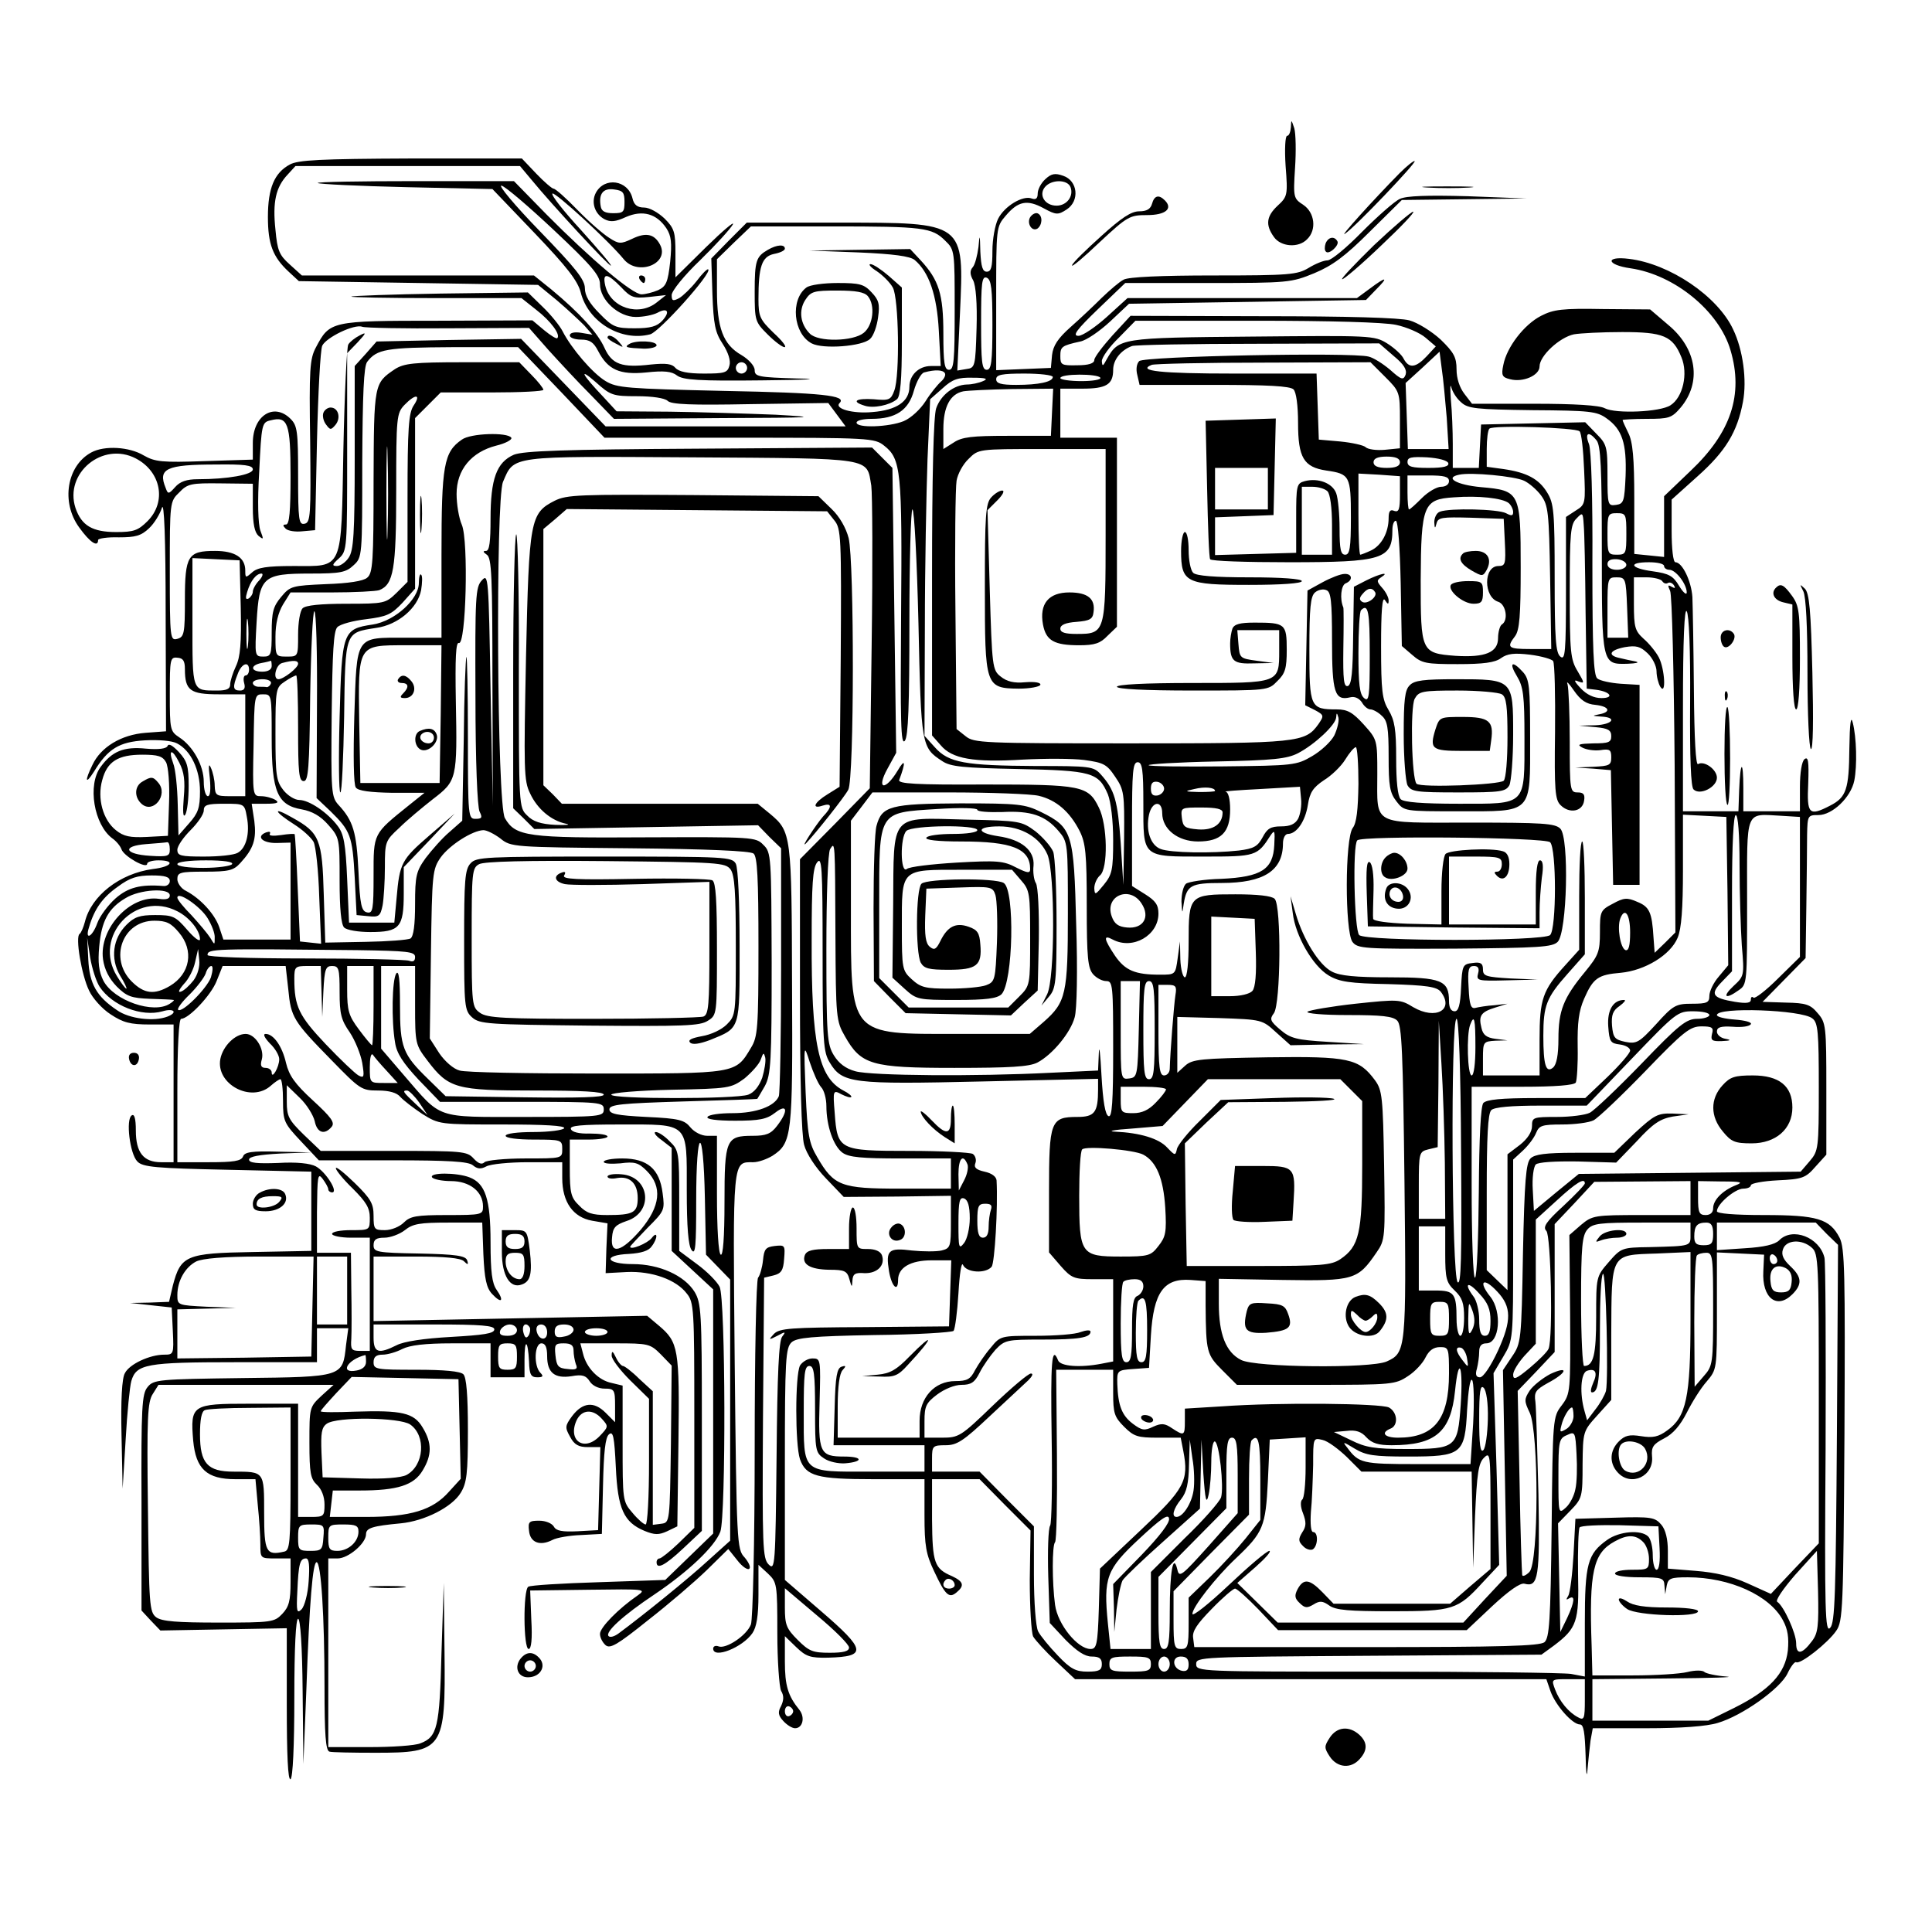 <?xml version="1.0" standalone="no"?>
<!DOCTYPE svg PUBLIC "-//W3C//DTD SVG 20010904//EN"
 "http://www.w3.org/TR/2001/REC-SVG-20010904/DTD/svg10.dtd">
<svg version="1.0" xmlns="http://www.w3.org/2000/svg"
 width="512pt" height="512pt" viewBox="0 0 512 512"
 preserveAspectRatio="xMidYMid meet">
<g transform="translate(0,512) scale(0.1,-0.1)"
fill="#000000" stroke="none">
<path d="M3421 4783 c-1 -13 -5 -23 -10 -23 -5 0 -7 -35 -4 -80 6 -77 5 -81
-21 -105 -30 -28 -33 -51 -10 -83 18 -26 65 -30 88 -6 26 25 20 71 -10 91 -26
17 -27 19 -22 98 3 44 2 91 -2 105 -8 24 -8 24 -9 3z"/>
<path d="M768 4684 c-41 -22 -58 -63 -58 -139 0 -72 13 -106 55 -145 l27 -25
317 -5 317 -5 50 -41 c27 -23 59 -53 72 -66 l22 -25 -30 5 c-18 3 -30 0 -30
-7 0 -6 13 -11 30 -11 23 0 33 -7 45 -30 26 -50 57 -64 128 -57 46 5 67 3 81
-8 16 -12 58 -15 225 -13 124 1 161 4 94 5 -103 3 -113 5 -113 22 0 11 -15 28
-35 40 -49 28 -65 72 -65 172 l0 82 45 44 45 43 214 0 c243 0 266 -3 301 -38
25 -24 25 -27 25 -183 0 -135 -2 -159 -15 -159 -12 0 -15 17 -15 96 0 105 -12
142 -60 194 l-28 30 -134 -2 -133 -2 131 -5 c92 -4 136 -10 148 -20 38 -32 59
-93 64 -188 l5 -93 -26 0 c-32 0 -57 -24 -57 -55 0 -39 -34 -62 -98 -67 -52
-5 -102 9 -87 24 20 20 -46 27 -304 32 -261 6 -286 8 -316 26 -35 21 -91 87
-114 132 -7 14 -31 44 -53 65 l-39 38 -232 -3 c-128 -2 -234 -6 -236 -8 -2 -2
98 -4 223 -4 l228 0 39 -31 c39 -30 65 -66 56 -75 -2 -3 -18 7 -35 21 l-31 26
-253 -1 c-282 0 -284 -1 -321 -71 -16 -30 -18 -58 -15 -249 2 -196 1 -215 -15
-218 -15 -3 -17 9 -17 127 0 118 -2 133 -20 151 -44 44 -100 9 -100 -64 l0
-44 -127 -4 c-114 -4 -132 -2 -162 15 -38 23 -104 27 -139 8 -65 -35 -81 -132
-32 -199 28 -39 50 -54 50 -33 0 4 25 8 55 7 44 0 59 4 80 24 14 13 29 38 34
54 6 20 10 -81 10 -280 l1 -312 -54 -4 c-65 -5 -119 -38 -141 -85 -21 -43 -19
-54 4 -18 37 61 67 79 135 83 37 2 72 -1 85 -8 37 -19 61 -70 61 -127 0 -44
-5 -58 -29 -85 l-28 -32 -2 82 c-1 46 -6 94 -12 109 -14 38 -3 40 16 2 13 -25
16 -48 12 -93 -3 -37 -2 -54 4 -45 5 8 9 42 9 76 0 53 -4 66 -26 90 -16 17
-27 24 -30 16 -3 -7 -23 -10 -57 -7 -59 6 -90 -7 -120 -48 -36 -48 -18 -154
31 -190 10 -7 21 -20 24 -29 7 -19 68 -53 68 -38 0 5 14 9 30 9 46 0 36 -17
-15 -23 -88 -12 -163 -71 -180 -140 -4 -15 -10 -29 -14 -32 -12 -7 5 -109 25
-150 9 -20 35 -49 57 -63 33 -22 52 -27 104 -27 l63 0 0 -182 0 -183 -33 0
c-47 0 -67 26 -67 84 0 32 -4 45 -11 40 -16 -10 -5 -102 15 -122 14 -15 49
-18 239 -22 l222 -5 0 -105 0 -105 -155 -3 c-177 -3 -191 -9 -212 -89 l-10
-43 -52 -2 -51 -1 55 -6 55 -6 3 -62 c3 -62 2 -63 -23 -63 -38 0 -92 -25 -104
-49 -8 -13 -11 -73 -9 -163 l3 -143 8 130 c4 72 11 141 15 155 13 45 40 50
275 50 l217 0 0 45 0 45 41 0 42 0 -6 -45 c-9 -84 -7 -84 -274 -87 -224 -3
-236 -4 -252 -24 -15 -18 -17 -53 -16 -307 l0 -285 25 -27 25 -26 167 3 168 3
0 -203 c0 -133 3 -201 10 -197 6 4 10 87 10 216 0 133 4 209 10 209 6 0 11
-72 12 -192 l2 -193 8 200 c8 232 17 335 27 335 12 0 21 -145 21 -331 0 -125
3 -168 13 -171 6 -2 62 -3 122 -3 180 0 186 8 183 267 l-2 183 -6 -185 c-5
-198 -11 -223 -56 -240 -14 -6 -75 -10 -135 -10 l-109 0 0 250 0 250 25 0 c28
0 75 40 75 64 0 17 18 22 92 29 63 6 136 43 159 81 16 26 19 51 19 167 0 92
-4 139 -12 147 -8 8 -50 12 -125 12 -106 0 -113 1 -113 20 0 14 7 20 24 20 13
0 37 7 52 15 20 10 60 15 132 15 l102 0 0 -45 0 -45 45 0 45 0 0 47 c0 57 9
53 12 -5 1 -35 5 -42 22 -42 15 0 17 3 8 12 -18 18 -16 78 3 78 10 0 15 -10
15 -34 0 -44 20 -60 65 -53 28 5 38 2 48 -14 7 -11 23 -19 39 -19 26 0 28 -3
28 -45 l0 -44 -25 25 c-31 31 -61 28 -89 -9 -19 -26 -19 -30 -5 -55 11 -21 23
-27 47 -27 l33 0 -3 -110 -3 -110 -54 -3 c-41 -2 -57 1 -63 12 -5 9 -22 16
-39 16 -27 0 -30 -3 -27 -27 3 -31 29 -41 62 -24 11 6 46 12 76 13 l55 3 3
127 c2 90 6 129 16 137 11 9 14 -6 18 -87 5 -111 21 -146 76 -169 27 -11 38
-11 60 -1 l27 13 3 225 c3 246 0 263 -52 307 l-31 26 -362 -7 -363 -7 0 85 0
86 113 0 c77 0 117 -4 126 -12 11 -11 13 -10 9 2 -4 12 -29 16 -126 18 -114 2
-122 4 -122 22 0 15 7 20 29 20 15 0 40 9 54 20 21 17 40 20 115 20 l90 0 3
-84 c3 -65 8 -89 23 -105 25 -27 33 -19 12 11 -12 17 -16 47 -16 126 0 115
-14 156 -56 172 -34 13 -107 13 -99 0 3 -5 26 -10 50 -10 50 0 85 -28 85 -67
0 -22 -2 -23 -95 -23 -82 0 -98 -3 -115 -20 -11 -11 -33 -20 -50 -20 -28 0
-30 2 -30 38 0 32 -7 45 -50 87 -28 27 -50 45 -50 39 0 -5 20 -30 45 -54 35
-35 45 -51 45 -77 0 -33 0 -33 -50 -33 -27 0 -50 -4 -50 -10 0 -5 23 -10 50
-10 l50 0 0 -150 0 -150 -26 0 c-23 0 -25 4 -23 32 1 18 1 77 0 131 l-1 97
-45 0 -45 0 0 108 c1 96 2 105 15 88 8 -11 15 -23 15 -28 0 -4 5 -8 10 -8 18
0 -17 55 -43 69 -15 8 -51 12 -100 9 -56 -2 -77 0 -77 9 0 8 27 13 83 16 l82
3 -88 2 c-70 2 -89 -1 -93 -13 -5 -12 -25 -15 -90 -15 l-84 0 0 190 c0 115 4
190 10 190 20 0 79 62 94 100 l16 40 83 0 84 0 7 -62 c7 -74 13 -84 114 -187
76 -78 80 -81 124 -81 30 0 50 -6 59 -17 8 -9 34 -29 58 -45 45 -28 46 -28
214 -28 109 0 166 -3 162 -10 -3 -5 -40 -10 -81 -10 -43 0 -74 -4 -74 -10 0
-6 32 -10 75 -10 73 0 75 -1 75 -25 0 -25 0 -25 -98 -25 -54 0 -103 -5 -108
-10 -7 -7 -16 -4 -29 10 -17 19 -30 20 -211 20 l-194 0 -45 43 c-40 39 -45 49
-45 87 l0 44 34 -33 c19 -18 36 -46 40 -62 6 -31 26 -38 45 -15 9 11 -1 25
-50 70 -48 44 -63 66 -71 99 -10 44 -33 77 -54 77 -8 0 -3 -10 11 -25 14 -13
25 -32 25 -42 0 -21 -20 -55 -20 -35 0 6 -7 12 -16 12 -12 0 -15 6 -10 23 7
28 -18 67 -43 67 -28 0 -60 -32 -67 -66 -13 -67 82 -118 134 -71 10 9 22 17
25 17 4 0 7 -26 7 -57 0 -55 3 -60 48 -108 l47 -50 196 0 c147 0 200 -3 212
-13 12 -10 21 -11 36 -3 11 6 60 11 110 11 l91 0 0 -42 c0 -64 29 -104 79
-113 l41 -7 -3 -66 -2 -66 56 3 c66 3 131 -20 159 -57 19 -23 20 -41 20 -323
l0 -298 -42 -41 c-23 -22 -46 -40 -50 -40 -4 0 -8 -4 -8 -10 0 -20 22 -9 70
36 l50 47 0 301 c0 278 -2 303 -19 332 -27 44 -94 74 -164 74 -72 0 -81 24
-10 27 32 2 52 8 60 20 17 22 16 43 0 22 -11 -14 -57 -33 -57 -23 0 2 21 24
46 50 45 45 46 47 40 92 -8 64 -40 92 -107 92 -27 0 -49 -4 -49 -9 0 -5 20 -6
44 -4 38 5 48 2 70 -20 42 -42 36 -94 -16 -156 -51 -59 -81 -67 -76 -20 2 26
9 33 38 43 73 23 63 118 -13 124 -20 2 -37 -1 -37 -6 0 -5 11 -7 25 -4 34 6
55 -14 55 -53 0 -39 -12 -45 -81 -45 -40 0 -55 5 -74 25 -22 21 -25 33 -25
100 l0 75 50 0 c28 0 50 4 50 8 0 5 -21 8 -47 8 -28 -1 -48 4 -50 12 -4 9 26
12 129 12 186 0 178 8 178 -174 0 -98 4 -148 13 -159 10 -14 12 10 12 130 0
201 19 208 23 8 l3 -150 32 -33 32 -33 0 -346 0 -346 -60 -54 c-51 -47 -171
-144 -236 -192 -11 -8 -22 -11 -26 -7 -11 10 38 55 122 111 89 60 159 126 174
166 15 42 14 618 -2 649 -7 14 -34 41 -60 60 l-47 35 0 133 c0 128 -1 134 -25
157 -13 14 -30 25 -37 25 -7 0 -1 -10 15 -21 l27 -21 0 -136 0 -137 55 -51 55
-51 0 -324 0 -323 -64 -62 -63 -61 -176 -6 c-97 -3 -181 -8 -187 -12 -14 -9
-13 -165 1 -165 7 0 10 26 7 78 l-3 77 155 2 c149 2 154 2 130 -15 -51 -35
-100 -85 -100 -102 0 -10 7 -23 15 -30 12 -10 31 1 112 66 54 42 124 102 156
133 l57 56 24 -30 c13 -17 28 -27 32 -22 4 4 -2 17 -13 30 -20 21 -21 36 -26
520 -5 541 -6 527 49 527 14 0 36 8 51 17 52 34 54 53 52 451 -1 400 -2 408
-58 455 l-33 27 -259 0 -260 0 -24 25 -25 24 0 340 0 339 31 26 31 27 345 -3
345 -3 19 -24 c18 -22 19 -41 17 -365 l-3 -341 -32 -20 c-36 -22 -43 -40 -13
-30 25 8 26 -3 1 -29 -19 -22 -62 -88 -45 -71 26 27 102 123 112 142 16 29 16
606 1 667 -7 27 -24 57 -45 77 l-35 34 -332 3 c-301 2 -335 1 -367 -15 -65
-33 -68 -50 -76 -413 -6 -300 -6 -329 11 -363 19 -41 56 -72 95 -80 14 -3 1
-4 -28 -3 -39 2 -60 9 -75 25 -22 21 -22 25 -22 386 1 200 -3 361 -7 359 -4
-3 -8 -167 -8 -365 l0 -361 28 -27 28 -28 296 5 297 5 30 -31 31 -30 0 -320
c0 -176 -3 -328 -6 -337 -11 -27 -60 -45 -123 -45 -33 0 -63 -4 -66 -10 -4 -6
23 -10 73 -10 65 0 84 4 106 21 33 26 36 5 5 -35 -16 -21 -29 -26 -64 -26 -71
0 -75 -9 -75 -176 0 -94 -4 -143 -10 -139 -6 4 -10 68 -10 161 l0 154 -26 0
c-15 0 -34 10 -44 22 -16 20 -30 24 -117 28 -78 4 -98 8 -98 20 0 13 31 16
195 21 107 3 196 6 197 7 1 1 10 17 20 34 16 30 18 64 18 326 -1 283 -1 293
-22 313 -20 21 -28 21 -311 20 -314 -2 -346 2 -374 51 -21 36 -25 842 -5 891
30 70 15 68 500 65 487 -3 463 0 476 -75 3 -21 4 -210 1 -420 l-5 -382 -92
-94 -93 -94 0 -359 c0 -228 4 -373 11 -398 6 -23 30 -60 58 -89 l47 -49 142 1
142 2 0 -69 c0 -66 -1 -70 -25 -76 -13 -3 -49 -3 -78 0 -63 8 -70 1 -61 -55 7
-41 24 -57 24 -23 0 33 33 52 89 52 l52 0 -3 -87 -3 -88 -224 -2 c-196 -1
-225 -3 -240 -18 -15 -16 -14 -17 9 -5 22 12 23 11 13 -2 -9 -11 -13 -95 -15
-318 -3 -290 -4 -303 -21 -286 -16 16 -17 46 -15 389 l3 371 25 6 c20 5 26 13
28 44 3 36 2 37 -25 34 -24 -3 -28 -8 -31 -38 -2 -19 -8 -40 -13 -46 -5 -6 -9
-204 -9 -453 0 -250 -5 -452 -10 -466 -11 -29 -66 -66 -86 -58 -8 3 -14 0 -14
-6 0 -28 78 3 104 41 11 16 16 46 16 102 l0 79 25 -23 c24 -23 25 -27 25 -157
0 -74 5 -143 10 -154 8 -13 7 -25 0 -40 -9 -16 -8 -25 6 -40 9 -10 23 -19 31
-19 20 0 27 28 12 48 -31 38 -39 65 -39 129 l0 67 30 -29 c26 -25 37 -29 85
-28 103 3 101 20 -20 124 l-95 82 0 307 c0 280 2 308 18 323 14 12 53 16 219
19 111 1 205 7 210 11 4 5 10 50 13 100 3 52 8 84 12 75 9 -21 60 -24 76 -5 8
10 17 158 13 229 -1 10 -13 19 -32 23 -22 5 -29 11 -24 23 3 8 0 19 -7 24 -7
4 -83 8 -169 8 -185 0 -190 2 -197 101 -5 60 -4 61 18 49 12 -6 24 -10 26 -7
2 2 -7 10 -21 17 -66 35 -85 123 -84 400 0 147 3 189 14 204 13 18 15 -9 15
-240 0 -238 2 -262 19 -290 33 -55 59 -58 403 -50 l308 7 0 -28 c0 -61 -9 -73
-55 -73 -71 0 -75 -11 -75 -198 l0 -161 31 -36 c28 -32 36 -35 85 -35 l54 0 0
-109 0 -109 -31 -6 c-57 -11 -109 -7 -115 9 -17 42 -20 -5 -17 -206 2 -121 0
-226 -4 -232 -5 -7 -7 -67 -5 -135 l4 -123 42 -45 c30 -30 51 -44 69 -44 20 0
27 -5 27 -20 0 -16 -7 -20 -38 -20 -31 0 -45 7 -79 43 -22 23 -46 52 -52 64
-6 13 -11 75 -11 150 l0 128 -72 72 -72 73 -63 0 -63 0 0 35 c0 33 2 35 36 35
30 0 47 11 117 77 45 42 91 85 102 95 11 11 14 18 7 18 -7 0 -52 -38 -101 -85
-85 -82 -90 -85 -135 -85 l-46 0 0 44 c0 39 4 48 33 70 20 15 47 26 65 26 25
0 35 6 48 32 9 18 28 45 42 61 25 26 30 27 123 27 98 0 129 5 129 21 0 5 -12
4 -26 -1 -14 -6 -67 -10 -119 -10 -92 0 -94 0 -119 -31 -15 -17 -33 -44 -42
-60 -12 -24 -21 -29 -52 -29 -56 0 -95 -44 -95 -105 l0 -45 -109 0 -108 0 0
83 c0 53 5 88 13 96 10 11 9 13 -3 9 -12 -4 -16 -26 -18 -106 l-3 -102 121 0
120 0 0 -35 0 -35 -143 0 c-184 0 -177 -7 -177 158 0 102 2 122 15 122 12 0
15 -19 15 -115 0 -109 1 -115 24 -130 13 -9 38 -14 55 -13 50 4 48 18 -2 18
-65 0 -69 10 -65 145 3 113 3 115 -19 115 -12 0 -27 -9 -33 -19 -13 -26 -13
-209 0 -248 16 -45 45 -53 195 -53 l135 0 0 -96 c0 -81 4 -103 26 -149 29 -62
39 -72 59 -55 22 18 18 29 -12 43 -47 20 -52 35 -53 150 l0 107 63 0 63 0 67
-68 68 -68 -2 -131 c0 -72 4 -139 9 -150 6 -10 33 -40 61 -66 l50 -47 625 0
624 0 11 -32 c13 -37 58 -88 78 -88 10 0 13 -22 15 -82 1 -46 3 -63 5 -38 2
25 6 60 8 77 l6 33 143 0 c91 0 159 5 188 14 65 19 166 91 185 131 9 19 19 32
23 30 11 -7 85 52 106 83 18 25 19 58 22 519 2 430 1 496 -13 523 -26 50 -59
60 -200 60 -80 0 -125 4 -125 10 0 19 48 60 70 60 11 0 20 4 20 9 0 5 32 11
71 13 65 3 74 6 100 36 l29 32 0 175 c0 166 -1 175 -23 200 -19 23 -31 27 -84
28 l-62 2 57 58 57 58 2 137 c1 75 2 161 2 190 1 51 2 52 30 52 37 0 86 47 95
91 8 40 6 115 -4 154 -5 20 -8 -1 -9 -68 -1 -109 -8 -130 -51 -152 -56 -29
-62 -23 -58 59 2 59 0 72 -10 64 -7 -6 -12 -35 -12 -74 l0 -64 -75 0 -75 0 0
62 c0 76 -8 73 -11 -5 l-2 -57 -74 0 -73 0 0 273 c0 185 4 267 10 257 6 -9 10
-102 9 -238 -1 -153 2 -227 9 -234 17 -17 62 6 62 31 0 22 -34 46 -50 36 -6
-4 -10 67 -11 197 -1 112 -3 222 -4 246 -3 43 -27 92 -45 92 -6 0 -10 36 -10
83 l0 83 69 62 c74 66 105 117 120 197 11 58 0 138 -26 192 -41 88 -168 174
-276 187 -64 8 -60 -16 4 -25 117 -17 235 -114 265 -217 35 -118 1 -219 -106
-320 l-70 -67 0 -80 0 -81 -39 4 -40 4 0 145 c0 109 -4 153 -16 176 -8 16 -15
32 -15 34 0 1 29 3 64 3 59 0 66 2 90 30 56 67 43 156 -33 219 l-48 41 -125 1
c-108 2 -131 -1 -164 -18 -45 -23 -91 -83 -100 -130 -6 -28 -3 -33 18 -38 34
-9 78 10 78 34 0 28 53 77 91 85 17 3 75 6 128 6 109 0 134 -10 157 -67 18
-43 4 -106 -29 -127 -27 -18 -145 -23 -174 -8 -14 8 -81 12 -187 12 l-165 0
-20 26 c-13 17 -21 41 -21 65 0 32 -7 45 -42 79 -24 22 -61 45 -83 51 -26 7
-162 11 -390 11 l-349 1 -48 -52 c-26 -29 -48 -58 -48 -65 0 -9 -15 -14 -45
-14 -42 -1 -45 1 -45 24 0 25 3 28 53 39 16 3 51 27 79 53 l50 47 314 5 314 5
27 28 c34 34 27 35 -17 2 l-34 -25 -304 0 -304 0 -55 -50 c-30 -27 -64 -50
-75 -50 -17 0 -5 16 51 70 l73 70 219 0 c213 0 221 1 282 26 48 20 82 45 147
110 l85 84 165 2 165 2 -155 6 c-108 3 -163 1 -180 -7 -14 -6 -59 -46 -100
-87 -41 -42 -82 -76 -92 -76 -10 0 -32 -9 -50 -20 -30 -18 -51 -20 -251 -20
-141 0 -226 -4 -239 -11 -12 -6 -37 -28 -58 -48 -20 -20 -57 -55 -82 -77 -35
-31 -47 -50 -50 -75 l-3 -34 -72 -3 -73 -3 0 190 c0 187 0 190 25 219 33 39
57 44 101 20 33 -18 38 -18 61 -3 35 23 29 76 -9 89 -22 8 -32 6 -48 -9 -11
-10 -20 -27 -20 -38 0 -13 -5 -17 -16 -13 -23 9 -72 -20 -89 -54 -8 -16 -15
-54 -15 -85 0 -42 -3 -55 -15 -55 -11 0 -15 13 -17 53 -1 47 -2 48 -5 12 -3
-22 -9 -46 -15 -53 -8 -9 -8 -19 1 -35 7 -14 11 -60 9 -127 -3 -102 -4 -105
-27 -108 l-24 -4 7 151 c11 244 15 241 -324 241 l-241 0 -47 -47 -47 -48 3
-95 c3 -79 7 -101 27 -131 15 -23 22 -45 18 -58 -5 -19 -13 -21 -68 -21 -43 0
-66 5 -75 15 -9 11 -25 13 -65 9 -77 -9 -103 0 -123 44 -18 40 -65 92 -141
155 l-46 37 -307 0 -308 0 -32 29 c-28 25 -33 37 -38 92 -8 74 1 113 32 146
l21 23 298 0 297 0 31 -37 c54 -66 206 -230 210 -227 2 2 -34 44 -79 94 -46
50 -80 93 -76 97 6 6 150 -126 189 -174 38 -46 123 -11 96 39 -15 28 -37 33
-74 15 -30 -14 -35 -14 -61 3 -16 10 -54 43 -84 74 -30 31 -58 56 -63 56 -4 0
-25 18 -46 40 l-38 40 -294 0 c-241 -1 -299 -4 -321 -16z m2069 -60 c9 -24
-10 -49 -37 -49 -31 0 -48 28 -31 49 17 21 60 21 68 0z m-207 -365 c0 -99 -3
-119 -15 -119 -13 0 -15 21 -15 125 0 106 2 124 15 119 12 -5 15 -29 15 -125z
m1070 0 c28 -6 63 -21 78 -34 l27 -23 -24 -26 c-29 -31 -47 -33 -61 -7 -5 11
-25 29 -44 41 -34 21 -43 21 -358 18 -350 -3 -353 -4 -385 -60 -10 -19 -12
-20 -13 -5 0 10 20 38 45 62 l44 45 320 0 c194 0 340 -4 371 -11z m-2512 -9
l214 1 51 -58 c29 -32 79 -86 113 -120 l61 -63 284 2 c250 1 267 2 144 9 -77
3 -203 7 -280 8 l-141 1 -35 38 c-57 60 -67 80 -21 40 40 -36 46 -38 110 -38
41 0 73 -5 81 -12 9 -10 63 -12 219 -9 l207 3 23 -31 23 -31 -318 0 -318 0
-112 116 -112 116 -191 -3 -192 -4 -29 -33 -29 -32 0 -243 c0 -203 -3 -246
-16 -265 -8 -12 -22 -22 -31 -22 -14 0 -13 4 5 20 22 20 22 26 22 282 l0 262
28 29 c23 25 24 28 5 18 -12 -6 -26 -17 -30 -24 -4 -6 -10 -132 -13 -278 -6
-326 1 -309 -133 -309 -70 0 -95 -4 -109 -17 -17 -15 -18 -15 -18 5 0 34 -27
52 -80 52 -72 0 -80 -12 -80 -130 0 -89 -2 -98 -20 -103 -19 -5 -20 0 -20 179
0 183 0 185 25 209 22 23 31 25 110 24 l85 -1 0 -63 c0 -44 5 -66 15 -75 14
-11 14 -10 5 14 -6 17 -8 76 -3 157 6 125 7 130 30 135 46 12 53 -7 53 -147 0
-94 -3 -129 -12 -129 -9 0 -9 -3 -1 -11 6 -6 26 -9 44 -7 l34 3 5 235 c3 129
9 243 14 254 11 22 85 58 106 50 8 -3 111 -5 228 -4z m2505 -73 c28 -23 36
-37 32 -50 -6 -15 -11 -14 -41 13 -19 16 -44 32 -57 35 -44 12 -595 1 -608
-12 -7 -7 -9 -22 -5 -37 l6 -26 198 0 c141 0 201 -3 210 -12 7 -7 12 -42 12
-89 0 -92 15 -117 75 -126 62 -9 65 -14 65 -124 0 -81 -3 -99 -15 -99 -12 0
-15 14 -15 69 0 38 -4 81 -9 94 -10 27 -48 41 -83 32 -22 -6 -23 -11 -23 -98
l0 -92 -107 -3 -108 -3 0 50 0 50 78 3 77 3 3 128 3 128 -93 -3 -93 -3 4 -180
c2 -99 5 -183 8 -187 2 -5 96 -8 209 -8 248 0 274 8 274 86 0 13 4 24 9 24 6
0 11 -72 13 -166 l3 -166 28 -24 c25 -22 37 -24 120 -24 68 0 99 4 115 16 17
12 35 14 77 9 31 -4 58 -12 61 -17 4 -6 6 -90 5 -188 -2 -154 0 -180 15 -194
23 -23 58 -17 62 12 3 17 -2 22 -17 22 -20 0 -21 5 -21 134 0 74 -3 143 -6
153 -4 10 4 2 17 -17 18 -26 33 -36 57 -38 37 -4 43 -19 10 -25 -20 -4 -19 -4
5 -6 44 -2 31 -21 -15 -23 l-43 -1 43 -4 c34 -3 42 -8 42 -24 0 -16 -7 -19
-47 -19 -39 -1 -45 -3 -30 -11 11 -6 32 -9 48 -7 25 4 29 1 29 -19 0 -21 -5
-23 -47 -25 l-48 -2 47 -3 47 -4 3 -152 3 -152 35 0 35 0 0 265 0 265 -50 3
c-27 2 -55 8 -62 14 -10 8 -13 77 -13 303 1 174 -3 302 -9 318 -12 30 -1 36
20 10 11 -13 14 -72 14 -288 0 -307 0 -306 69 -304 22 1 32 3 21 6 -11 2 -30
6 -42 9 -34 7 -28 21 13 29 30 5 41 2 60 -16 13 -12 24 -34 24 -48 0 -14 5
-33 10 -41 16 -25 12 47 -4 78 -8 15 -26 37 -40 49 -23 21 -26 30 -26 93 l0
70 34 0 c19 0 38 -5 41 -10 4 -6 10 -8 15 -5 5 3 12 0 16 -6 5 -8 3 -9 -6 -4
-10 6 -11 4 -4 -11 5 -10 10 -218 12 -462 l2 -443 -27 -27 -28 -27 -3 40 c-4
68 -11 82 -43 95 -27 12 -36 11 -65 -5 -33 -17 -34 -21 -34 -75 0 -53 -4 -62
-40 -106 -57 -69 -70 -103 -70 -177 0 -43 -5 -68 -14 -76 -19 -16 -26 6 -26
84 0 80 8 101 64 164 l46 52 0 149 c0 83 -3 150 -7 150 -5 0 -8 -65 -8 -144
l0 -143 -37 -41 c-60 -66 -68 -90 -68 -197 l0 -95 -75 0 -75 0 0 45 c0 44 1
45 33 47 l32 1 -32 4 c-23 3 -33 10 -37 29 -8 32 -2 42 37 54 l32 10 -35 -4
c-19 -1 -42 -5 -50 -7 -12 -3 -16 8 -18 54 -3 48 0 57 14 57 11 0 15 -6 11
-20 -5 -19 -1 -20 76 -18 l82 2 -72 3 c-65 4 -73 6 -73 24 0 16 -6 20 -27 17
-27 -3 -28 -6 -31 -65 -2 -47 -7 -63 -17 -63 -10 0 -15 10 -15 27 0 55 -20 63
-157 63 -91 0 -132 4 -153 15 -34 17 -76 85 -96 153 l-14 47 6 -45 c7 -60 53
-140 95 -165 28 -17 56 -21 159 -23 101 -3 127 -7 138 -20 37 -48 -13 -76 -73
-41 -34 21 -40 21 -153 9 -64 -7 -121 -17 -127 -21 -5 -5 42 -9 107 -9 89 0
120 -3 131 -15 12 -12 15 -83 19 -427 5 -445 4 -453 -47 -476 -42 -19 -348
-16 -386 4 -40 20 -59 68 -59 149 l0 66 169 -3 c190 -3 199 0 249 73 23 33 23
39 20 231 -3 180 -5 199 -24 225 -43 58 -69 64 -285 61 -177 -3 -199 -5 -218
-22 l-21 -19 0 74 0 74 112 -3 c112 -4 113 -4 150 -38 l38 -34 98 2 97 1 -96
6 c-83 5 -99 9 -126 32 -27 23 -29 28 -17 44 18 25 20 285 2 303 -8 8 -46 12
-104 12 -122 0 -124 -2 -124 -126 0 -56 -4 -94 -10 -94 -5 0 -11 21 -12 48
l-1 47 -6 -44 c-6 -44 -6 -44 -47 -44 -66 0 -92 11 -119 50 -30 45 -32 57 -6
43 53 -28 121 11 121 69 0 23 -8 34 -35 51 l-35 22 0 164 c0 139 2 164 15 164
12 0 15 -19 15 -109 0 -145 -5 -141 161 -141 137 0 141 1 176 56 11 16 12 13
10 -25 -3 -65 -34 -85 -140 -90 -45 -1 -88 -8 -94 -13 -7 -6 -12 -27 -12 -47
2 -34 2 -34 6 -6 8 49 19 55 100 55 113 0 163 33 163 105 0 14 6 25 13 25 23
0 46 33 53 77 5 33 14 46 42 65 20 12 46 37 57 55 11 18 23 32 28 33 4 0 7
-44 7 -97 -1 -70 -5 -104 -15 -117 -21 -28 -21 -273 -1 -302 14 -18 28 -19
271 -18 224 2 259 4 273 18 25 25 31 276 7 300 -14 14 -46 16 -240 16 -263 0
-245 -10 -245 129 0 90 0 91 -36 131 -29 32 -43 40 -71 40 -71 0 -73 5 -73
159 0 110 3 141 15 151 8 7 22 10 30 6 12 -4 15 -28 15 -134 0 -137 7 -160 48
-150 12 3 23 -2 31 -13 6 -11 16 -19 23 -19 6 0 20 -7 30 -17 15 -13 18 -32
18 -108 0 -78 3 -96 21 -119 20 -26 21 -26 164 -26 198 0 190 -9 190 193 0
138 -2 157 -19 176 -29 32 -38 25 -16 -11 17 -28 20 -51 20 -163 0 -182 7
-175 -174 -175 -97 0 -146 4 -154 12 -8 8 -12 47 -12 108 0 77 -4 101 -20 128
-17 28 -20 50 -20 170 0 92 3 132 10 122 8 -12 10 -13 10 -1 0 8 -8 23 -17 33
-15 17 -15 20 -3 28 25 16 -3 10 -39 -8 l-33 -17 -2 -129 c-1 -98 -4 -130 -14
-134 -11 -3 -13 17 -12 99 1 57 1 106 0 109 -10 23 -6 59 6 64 20 8 18 26 -3
25 -10 0 -36 -10 -58 -22 l-40 -22 -3 -152 -3 -152 26 -13 c24 -13 24 -15 9
-37 -35 -49 -53 -51 -498 -51 -392 0 -415 1 -437 19 l-24 19 -3 314 c-2 172 0
327 3 344 3 18 17 44 32 58 26 26 26 26 194 26 l169 0 0 -227 c0 -260 -1 -263
-77 -263 -31 0 -43 4 -43 14 0 10 14 16 43 18 35 3 43 7 45 26 5 35 -15 52
-64 52 -55 0 -80 -30 -70 -85 8 -43 30 -55 96 -55 41 0 56 5 75 25 l25 24 0
251 0 250 -75 0 -75 0 0 65 0 65 58 0 c64 0 82 11 82 50 0 26 20 52 50 63 8 3
159 6 335 6 l320 1 38 -33z m-2205 -97 l114 -120 358 0 c345 0 358 -1 383 -21
45 -35 48 -68 45 -447 -2 -284 -1 -349 10 -335 9 12 12 92 12 315 0 164 4 298
8 298 5 0 12 -136 16 -302 7 -326 8 -329 63 -365 22 -15 56 -18 202 -21 195
-4 212 -9 237 -67 8 -21 14 -69 14 -122 0 -79 -3 -91 -25 -118 -22 -27 -24
-28 -25 -9 0 12 7 27 15 34 22 18 20 135 -3 180 -28 58 -46 61 -303 61 -181
-1 -230 2 -226 12 18 48 16 59 -4 25 -33 -55 -58 -51 -27 5 l23 42 -5 377 -5
378 -27 27 -27 27 -458 -3 c-361 -2 -465 -6 -491 -16 -46 -20 -62 -64 -62
-170 0 -61 -3 -85 -12 -85 -9 0 -8 -3 2 -10 13 -8 15 -57 15 -337 l1 -328 -6
309 c-5 298 -6 307 -23 288 -17 -18 -18 -43 -17 -307 0 -172 5 -295 11 -306 8
-16 6 -19 -11 -19 -19 0 -20 5 -20 217 0 119 -2 214 -4 212 -2 -2 -6 -101 -7
-219 l-4 -215 -34 -30 c-19 -16 -47 -48 -63 -69 -25 -35 -28 -47 -28 -122 0
-55 -4 -85 -12 -91 -7 -4 -61 -8 -119 -9 l-107 -2 -4 127 c-4 147 -11 164 -83
204 -54 31 -50 17 5 -18 22 -14 44 -34 51 -46 6 -12 13 -77 15 -146 l5 -124
-28 3 -28 3 -6 140 c-3 77 -7 142 -8 144 0 2 -17 1 -36 -2 -21 -3 -33 -2 -30
3 3 6 -1 7 -10 4 -28 -11 -9 -29 29 -28 l36 1 0 -128 0 -129 -89 0 -89 0 -11
33 c-12 35 -50 76 -88 96 -13 6 -23 21 -23 31 0 18 7 20 73 20 63 0 76 3 94
23 35 38 43 63 37 111 l-7 46 39 0 c29 0 35 3 24 10 -8 5 -25 10 -38 10 -22 0
-23 1 -20 135 2 134 2 135 25 135 23 0 23 -1 23 -116 0 -142 15 -178 80 -189
27 -5 49 -17 70 -41 30 -34 30 -36 30 -147 0 -75 4 -117 12 -125 7 -7 38 -12
69 -12 78 0 89 12 89 102 l0 70 68 71 67 71 -67 -58 c-74 -64 -79 -73 -87
-166 l-6 -65 -60 0 -60 0 -5 115 c-4 94 -9 120 -25 141 -27 36 -76 69 -102 69
-12 0 -31 12 -42 26 -19 24 -21 40 -21 149 0 119 1 123 25 139 13 9 27 16 30
16 3 0 5 -63 5 -140 0 -117 2 -140 15 -140 12 0 15 34 17 225 2 124 7 225 11
225 5 0 8 -111 7 -248 l-1 -247 37 -35 c53 -52 58 -65 64 -175 l5 -100 31 -3
c28 -3 32 0 38 29 3 17 6 63 6 101 0 67 1 70 38 104 20 20 61 54 89 76 64 49
65 53 61 261 -2 112 0 156 8 153 19 -7 26 270 8 313 -8 18 -14 55 -14 82 0 64
39 111 105 128 25 6 43 16 40 21 -10 15 -108 12 -131 -5 -48 -33 -54 -68 -54
-304 l0 -221 -93 0 c-137 0 -131 9 -138 -207 -3 -106 -2 -183 4 -190 6 -9 39
-13 96 -14 l86 0 -40 -32 c-97 -78 -95 -74 -95 -187 0 -91 -2 -101 -17 -98
-15 3 -19 19 -23 108 -5 105 -14 135 -53 177 -19 21 -20 34 -18 240 2 165 5
221 15 231 8 8 42 17 76 21 55 7 67 12 97 44 l33 37 0 226 0 226 34 34 34 34
136 0 c75 0 136 3 136 7 0 4 -14 22 -32 40 l-32 33 -150 0 c-129 0 -155 -3
-179 -18 -56 -38 -56 -37 -57 -298 0 -212 -2 -243 -17 -255 -10 -9 -50 -15
-109 -17 -90 -4 -95 -5 -119 -34 -21 -25 -25 -40 -25 -94 0 -60 -2 -64 -22
-64 -23 0 -23 2 -18 91 7 121 16 129 143 129 79 0 94 3 114 22 23 21 23 23 23
272 1 182 4 255 13 267 26 34 51 38 226 39 l174 0 115 -120z m2346 -67 l5 -83
-54 0 -54 0 -3 88 -3 87 45 41 45 42 6 -47 c4 -25 9 -83 13 -128z m-1854 132
c0 -8 -7 -15 -15 -15 -8 0 -15 7 -15 15 0 8 7 15 15 15 8 0 15 -7 15 -15z
m1691 -24 c38 -38 39 -40 39 -114 l0 -75 -40 -4 c-22 -2 -45 1 -51 7 -5 5 -36
12 -67 15 l-57 5 -3 88 -3 87 -219 0 c-194 0 -258 7 -218 23 7 3 141 6 297 6
l283 1 39 -39z m-1167 10 c3 -5 -2 -15 -10 -22 -9 -8 -28 -31 -41 -52 -14 -22
-39 -45 -58 -53 -39 -16 -125 -19 -125 -4 0 6 18 10 40 10 64 0 98 23 112 75
7 24 19 46 27 48 29 8 50 7 55 -2z m286 -10 c0 -13 -37 -21 -97 -21 -41 0 -53
4 -53 15 0 12 15 15 75 15 41 0 75 -4 75 -9z m126 -2 c3 -5 -20 -9 -50 -9 -31
0 -56 4 -56 8 0 12 99 12 106 1z m-311 -9 c-11 -5 -30 -9 -43 -9 -34 -1 -69
-28 -81 -63 -7 -20 -11 -177 -11 -449 l0 -418 23 -26 c30 -36 87 -46 218 -38
58 3 131 3 162 -1 51 -7 60 -11 82 -44 24 -35 25 -44 24 -162 l-2 -125 -7 111
c-8 113 -16 141 -53 182 -19 21 -28 22 -171 22 -190 1 -232 9 -268 49 l-28 31
1 288 c0 158 4 358 7 445 l7 159 33 29 c26 24 41 29 80 28 35 0 42 -3 27 -9z
m1267 -56 c18 -17 40 -19 189 -21 153 -1 171 -3 197 -22 41 -29 53 -66 50
-152 -3 -68 -5 -74 -25 -77 -22 -3 -23 -1 -23 78 0 77 -2 83 -30 111 l-29 30
-138 -3 -138 -3 -3 -57 -3 -58 -34 0 -35 0 0 63 c0 34 -2 87 -5 117 -2 30 -2
45 1 34 3 -12 14 -30 26 -40z m-1084 -26 l-3 -63 -115 0 c-94 0 -121 -3 -143
-18 l-27 -17 0 53 c0 59 18 93 53 100 12 2 71 5 130 6 l108 1 -3 -62z m-1692
17 c-13 -20 -16 -59 -16 -245 l0 -222 -29 -29 c-29 -28 -32 -29 -133 -29 -68
0 -108 -4 -116 -12 -7 -7 -12 -38 -12 -70 0 -58 0 -58 -30 -58 -30 0 -30 1
-30 53 0 34 7 63 20 85 l20 32 109 0 c60 0 117 3 126 6 38 15 45 55 45 265 0
194 1 204 22 226 29 30 45 29 24 -2z m-69 -333 c-1 -53 -3 -7 -3 103 0 110 2
154 3 97 2 -57 2 -147 0 -200z m3159 265 c5 -4 10 -50 12 -101 4 -90 4 -93
-22 -109 l-26 -17 0 -191 c0 -169 -2 -190 -15 -179 -12 10 -15 46 -15 208 0
176 -2 198 -20 227 -22 36 -54 53 -116 62 l-44 6 0 47 c0 26 3 50 7 54 10 10
229 3 239 -7z m-3826 -72 c67 -35 82 -115 31 -166 -25 -25 -37 -29 -83 -29
-63 0 -92 17 -108 64 -30 92 72 177 160 131z m3350 -10 c0 -10 -11 -15 -35
-15 -24 0 -35 5 -35 15 0 10 11 15 35 15 24 0 35 -5 35 -15z m128 -2 c3 -9
-12 -13 -52 -13 -44 0 -56 3 -56 16 0 12 10 14 52 12 30 -2 53 -8 56 -15z
m-3168 -17 c0 -14 -67 -26 -146 -26 -29 0 -47 -6 -60 -21 -17 -19 -19 -19 -25
-2 -21 51 1 62 134 62 75 1 97 -2 97 -13z m2690 -51 l0 -55 -70 0 -70 0 0 55
0 55 70 0 70 0 0 -55z m350 -16 c0 -39 -3 -47 -15 -43 -11 5 -15 -1 -15 -19 0
-38 -19 -73 -47 -86 -13 -6 -26 -11 -28 -11 -3 0 -5 48 -5 108 l0 107 55 -3
55 -4 0 -49z m329 37 c13 -6 34 -24 45 -39 19 -26 21 -44 24 -218 l3 -189 -55
0 c-60 0 -64 4 -41 34 12 16 15 55 15 182 0 200 -2 204 -105 213 -65 6 -98 25
-58 33 31 7 147 -4 172 -16z m-199 -1 c0 -9 -9 -15 -21 -15 -11 0 -34 -13 -51
-30 -16 -16 -31 -30 -34 -30 -2 0 -4 20 -4 45 l0 45 55 0 c42 0 55 -3 55 -15z
m-322 -27 c7 -7 12 -43 12 -90 l0 -78 -40 0 -40 0 0 90 0 90 28 0 c15 0 33 -5
40 -12z m480 -31 c6 -5 12 -16 12 -24 0 -10 -4 -11 -19 -3 -21 11 -149 14
-175 4 -9 -3 -15 -16 -15 -28 1 -17 2 -18 6 -3 4 16 15 17 91 15 l87 -3 3 -62
c3 -58 1 -63 -17 -63 -40 0 -40 -83 0 -95 20 -7 27 -49 9 -60 -5 -3 -10 -20
-10 -36 0 -38 -34 -52 -113 -47 -91 7 -92 10 -92 201 1 199 7 214 88 219 65 5
128 -2 145 -15z m204 -292 l3 -200 25 -3 c38 -5 49 -22 14 -22 -20 0 -39 9
-55 26 -18 19 -19 24 -6 18 17 -6 16 -4 -2 27 -19 31 -21 50 -21 211 0 155 2
179 18 194 16 17 17 16 19 -17 2 -19 4 -124 5 -234z m108 210 c0 -52 -1 -55
-25 -55 -24 0 -25 3 -25 55 0 52 1 55 25 55 24 0 25 -3 25 -55z m-3672 -194
c2 -96 -1 -132 -13 -157 -8 -17 -15 -39 -15 -48 0 -12 -10 -16 -34 -16 -68 0
-66 -5 -66 182 l0 169 63 -3 62 -3 3 -124z m3672 112 c0 -7 -11 -13 -25 -13
-15 0 -25 6 -25 15 0 10 9 14 25 13 14 -1 25 -8 25 -15z m100 -3 c0 -5 6 -10
14 -10 17 0 46 -38 46 -60 0 -8 -9 -1 -20 17 -16 27 -27 33 -70 39 -60 8 -67
24 -10 24 22 0 40 -4 40 -10z m-3723 -38 c-10 -10 -17 -24 -17 -30 0 -6 -5
-14 -11 -18 -8 -4 -9 1 -4 17 9 30 24 49 38 49 5 0 3 -8 -6 -18z m3625 -72 l3
-80 -27 0 -28 0 0 80 c0 78 1 80 24 80 24 0 25 -3 28 -80z m-668 41 c8 -12
-21 -34 -34 -26 -8 5 -8 11 1 21 13 16 25 18 33 5z m-14 -167 c0 -111 -2 -125
-15 -114 -12 10 -15 37 -15 120 0 58 3 110 7 113 19 19 23 -4 23 -119z m-2973
24 c-2 -18 -4 -4 -4 32 0 36 2 50 4 33 2 -18 2 -48 0 -65z m511 -180 l-3 -183
-105 0 -105 0 -3 159 c-3 209 -5 206 123 206 l95 0 -2 -182z m-678 119 c0 -57
14 -67 90 -67 l70 0 0 -135 0 -135 -40 0 c-37 0 -40 2 -41 28 0 15 -5 36 -10
47 -6 14 -7 6 -3 -27 3 -31 1 -48 -5 -48 -6 0 -11 17 -11 38 0 43 -28 94 -65
118 -24 16 -25 20 -25 115 0 92 1 98 20 96 15 -1 20 -8 20 -30z m230 8 c0 -9
-9 -15 -25 -15 -31 0 -33 17 -2 23 12 2 23 5 25 6 1 0 2 -6 2 -14z m70 6 c0
-11 -39 -41 -52 -41 -16 0 -7 39 10 43 30 8 42 7 42 -2z m-130 -16 c0 -8 -4
-15 -9 -15 -5 0 -7 -9 -4 -20 4 -14 0 -20 -11 -20 -19 0 -20 9 -6 44 10 28 30
35 30 11z m58 -36 c-2 -6 -7 -10 -11 -10 -4 1 -14 1 -22 1 -8 0 -15 5 -15 10
0 6 12 10 26 10 14 0 24 -5 22 -11z m2818 -138 c-9 -17 -35 -41 -59 -55 -41
-24 -49 -25 -235 -27 -106 -1 -195 0 -198 3 -3 3 77 8 178 10 152 3 189 7 218
22 44 23 100 75 101 95 1 13 2 13 6 -1 2 -9 -3 -30 -11 -47z m-3096 -71 c6
-11 10 -58 8 -108 l-3 -87 -56 -3 c-44 -2 -61 1 -82 18 -34 27 -50 84 -36 133
13 49 42 67 106 67 42 0 54 -4 63 -20z m2645 -70 c0 -8 -8 -16 -17 -18 -13 -2
-18 3 -18 18 0 15 5 20 18 18 9 -2 17 -10 17 -18z m135 -6 c0 -2 -19 -3 -42
-3 -39 1 -41 2 -13 8 28 7 55 4 55 -5z m220 -74 c-8 -14 -21 -20 -45 -20 -28
0 -37 -6 -49 -29 -13 -24 -23 -30 -63 -35 -73 -8 -181 -6 -207 4 -27 10 -40
49 -31 91 8 36 35 39 35 4 0 -42 41 -75 95 -75 61 0 85 24 85 85 0 28 -5 46
-12 47 -7 1 34 4 92 7 l105 6 3 -32 c2 -18 -2 -41 -8 -53z m-687 61 c46 -11
82 -42 108 -93 16 -32 19 -60 19 -199 0 -137 3 -165 17 -181 9 -10 24 -18 35
-18 17 0 18 -12 18 -181 0 -140 -3 -180 -12 -177 -9 3 -15 38 -19 109 -3 57
-6 83 -7 58 l-2 -46 -127 -6 c-195 -10 -473 -8 -516 4 -26 7 -44 21 -57 42
-18 29 -20 52 -20 282 0 144 4 256 10 265 13 20 13 24 14 -230 1 -217 2 -226
25 -266 43 -76 70 -84 290 -84 148 0 198 3 220 14 40 21 88 79 99 120 6 20 8
124 4 246 -6 243 -10 257 -93 298 -43 21 -59 23 -215 23 -184 -1 -207 -7 -221
-59 -5 -15 -8 -114 -8 -220 l1 -192 42 -43 42 -42 139 -3 140 -3 35 33 36 33
3 135 c1 74 -2 142 -8 150 -5 8 -8 29 -6 46 3 40 -31 69 -94 78 -59 9 -58 26
3 26 59 0 108 -29 128 -75 20 -50 20 -328 -1 -370 l-15 -30 20 24 c18 21 20
38 20 191 0 93 -4 180 -9 193 -6 14 -27 38 -47 54 -37 27 -40 28 -184 31 -204
5 -191 20 -193 -226 l-2 -193 33 -30 c31 -28 35 -29 136 -29 80 0 108 4 120
15 31 32 36 276 6 295 -22 14 -204 12 -218 -2 -15 -15 -16 -181 -2 -209 9 -16
22 -19 74 -19 74 0 89 11 84 67 -2 31 -8 39 -31 47 -34 12 -56 1 -75 -38 -11
-22 -16 -25 -28 -15 -11 9 -14 30 -12 83 l3 71 88 3 c83 3 88 2 95 -20 4 -13
6 -69 4 -126 -4 -99 -5 -104 -29 -113 -13 -5 -57 -9 -97 -9 -64 0 -76 3 -100
25 -25 23 -26 28 -26 138 0 157 -5 152 160 152 l132 0 24 -28 c23 -26 24 -35
24 -153 0 -125 0 -126 -29 -155 l-29 -29 -132 0 -132 0 -39 39 -39 39 0 195
c0 250 -4 243 153 253 60 4 107 3 107 -2 0 -5 30 -7 66 -6 76 4 114 -9 149
-50 25 -29 25 -32 25 -219 0 -213 -5 -235 -64 -287 l-37 -32 -190 0 c-291 0
-284 -9 -284 330 l0 235 29 38 28 37 202 0 c110 0 218 -4 239 -9z m-2099 -55
c9 -45 -2 -84 -24 -96 -10 -6 -50 -10 -89 -10 -62 0 -71 2 -71 18 0 10 16 33
35 52 19 19 35 42 35 52 0 15 9 18 54 18 53 0 54 0 60 -34z m2586 11 c0 -31
-25 -48 -65 -45 -35 3 -40 6 -43 31 -3 27 -2 27 52 27 40 0 56 -4 56 -13z
m1338 -208 l2 -197 -25 -30 c-14 -16 -25 -39 -25 -51 0 -18 -6 -21 -46 -21
-43 0 -50 -4 -95 -54 -45 -49 -52 -53 -82 -47 -28 6 -32 11 -35 43 -2 28 2 40
20 52 12 9 18 16 12 16 -29 0 -45 -27 -42 -70 3 -41 6 -45 31 -48 15 -2 27 -9
27 -16 0 -7 -27 -38 -59 -69 l-60 -57 -129 0 c-95 0 -132 -4 -141 -13 -7 -9
-11 -91 -12 -235 -1 -122 -5 -225 -10 -228 -5 -3 -9 103 -9 250 l0 256 134 0
c88 0 137 4 142 11 3 6 6 49 5 95 -1 64 3 95 17 127 24 55 37 64 97 69 64 6
132 47 151 93 10 24 14 77 14 180 l0 146 58 -3 57 -3 3 -196z m32 69 c0 -73 3
-169 6 -214 7 -80 6 -81 -22 -107 -31 -29 -22 -37 14 -11 22 15 22 19 22 234
0 250 -7 233 92 228 l48 -3 0 -185 0 -186 -58 -57 c-32 -32 -61 -54 -65 -51
-4 4 -7 2 -7 -5 0 -9 -11 -11 -42 -6 -60 10 -67 20 -35 53 l27 28 0 207 c0
131 4 207 10 207 6 0 10 -51 10 -132z m-2020 92 c0 -6 -28 -10 -64 -10 -36 0
-68 -4 -71 -10 -4 -6 29 -10 93 -10 134 0 182 -19 182 -73 0 -12 -7 -11 -37 4
-34 18 -51 19 -158 13 -66 -4 -126 -11 -132 -17 -17 -13 -18 84 -1 101 15 15
188 17 188 2z m-1264 -22 c28 -23 34 -23 343 -26 207 -2 319 -7 328 -14 10 -8
13 -65 13 -247 0 -216 -2 -239 -20 -268 -41 -69 -37 -68 -410 -68 -184 0 -347
3 -362 8 -16 4 -39 24 -54 46 l-25 39 3 223 c3 216 4 225 26 257 24 33 84 71
113 72 9 0 29 -10 45 -22z m2782 -10 c17 -17 17 -229 0 -246 -17 -17 -489 -17
-506 0 -13 13 -18 239 -5 251 12 13 498 8 511 -5z m-3658 -19 c0 -18 -5 -20
-52 -17 -68 4 -76 26 -11 31 26 2 51 4 56 5 4 1 7 -7 7 -19z m165 -39 c-3 -5
-37 -10 -76 -10 -39 0 -69 4 -69 10 0 6 32 10 76 10 47 0 73 -4 69 -10z m-165
-45 c0 -8 -8 -14 -17 -13 -61 5 -94 -4 -127 -33 -19 -17 -41 -46 -48 -65 -13
-37 -34 -48 -22 -11 14 48 36 79 76 107 32 24 52 30 90 30 36 0 48 -4 48 -15z
m0 -38 c0 -9 -9 -12 -29 -9 -76 11 -159 -79 -148 -160 4 -28 16 -51 36 -72 27
-27 39 -31 89 -33 31 -1 59 -2 62 -3 3 0 -2 -5 -10 -10 -43 -28 -148 8 -176
61 -12 24 -15 48 -11 91 6 67 24 101 70 128 37 23 117 28 117 7z m100 -60 c11
-18 20 -41 19 -52 0 -20 0 -20 -12 0 -7 11 -29 37 -49 59 -21 21 -38 42 -38
47 0 19 61 -23 80 -54z m2475 39 c24 -36 5 -68 -38 -64 -24 2 -34 10 -41 30
-19 54 48 82 79 34z m-2555 -21 c32 -16 60 -51 60 -74 0 -8 -15 3 -34 25 -31
36 -38 39 -85 39 -41 0 -55 -5 -76 -26 -36 -36 -43 -89 -17 -134 12 -19 19
-35 17 -35 -3 0 -14 15 -25 33 -65 105 50 229 160 172z m3850 -56 c0 -36 -4
-49 -12 -47 -14 5 -23 61 -14 84 12 31 26 11 26 -37z m-992 -52 c2 -57 -1 -94
-9 -103 -7 -8 -31 -14 -60 -14 l-49 0 0 105 0 106 58 -3 57 -3 3 -88z m-2854
52 c41 -48 30 -110 -24 -142 -41 -24 -68 -21 -101 12 -61 61 -24 161 60 161
32 0 44 -6 65 -31z m-210 -144 c33 -50 111 -81 167 -65 30 9 41 -3 13 -14 -36
-14 -102 -6 -134 17 -54 36 -73 70 -76 134 l-3 58 8 -53 c5 -29 16 -63 25 -77z
m684 97 c132 -2 152 -4 152 -18 0 -11 -5 -14 -16 -10 -9 3 -132 6 -275 6 -153
0 -259 4 -259 9 0 17 15 17 398 13z m-435 -80 c-11 -14 -26 -28 -34 -30 -8 -3
-5 5 8 20 13 13 26 39 30 58 l8 35 3 -29 c2 -17 -4 -39 -15 -54z m46 8 c-11
-30 -77 -96 -87 -86 -3 3 11 22 31 41 19 19 38 44 42 55 3 11 10 20 15 20 5 0
4 -13 -1 -30z m293 -37 l2 -68 3 68 c3 59 6 67 23 67 18 0 20 -7 20 -69 0 -58
4 -74 27 -107 14 -21 29 -58 33 -81 6 -37 5 -41 -10 -33 -9 5 -48 42 -87 83
-71 75 -83 100 -83 173 0 32 2 34 35 34 l35 0 2 -67z m138 -38 c0 -58 -2 -105
-4 -105 -2 0 -18 19 -35 42 -27 36 -31 50 -31 105 l0 63 35 0 35 0 0 -105z
m110 1 c0 -102 1 -105 33 -147 56 -74 76 -79 284 -79 124 0 183 -3 183 -11 0
-7 -65 -9 -210 -7 l-209 3 -46 45 c-68 66 -75 84 -75 197 0 67 -3 93 -10 83
-11 -17 -13 -125 -3 -183 4 -28 21 -54 62 -98 l57 -59 217 0 c210 0 217 -1
217 -20 0 -19 -7 -20 -209 -20 -240 0 -219 -7 -321 111 l-60 70 0 109 0 110
45 0 45 0 0 -104z m1918 -63 c-3 -124 -4 -128 -25 -131 -23 -3 -23 -3 -23 127
l0 131 25 0 26 0 -3 -127z m42 -3 c0 -109 -2 -130 -15 -130 -13 0 -15 21 -15
130 0 109 2 130 15 130 13 0 15 -21 15 -130z m55 93 c-4 -26 -14 -154 -15
-195 0 -10 -7 -18 -15 -18 -12 0 -15 20 -15 120 l0 120 25 0 c21 0 24 -4 20
-27z m1688 -62 c15 -11 17 -37 17 -182 0 -163 -1 -169 -24 -196 l-24 -28 -294
-3 -294 -3 -60 -49 -59 -49 -3 56 c-2 31 2 61 8 67 6 6 49 9 112 8 l101 -3 55
57 c43 47 62 59 95 65 l42 6 -43 2 c-39 1 -48 -4 -99 -51 l-55 -53 -104 0
c-78 0 -107 -4 -118 -15 -12 -12 -16 -59 -20 -252 -4 -231 -5 -238 -29 -273
l-24 -36 5 -272 5 -273 -58 -62 -57 -62 -246 0 -246 0 -53 52 -54 53 48 42
c26 23 43 42 37 43 -7 0 -55 -41 -108 -91 -53 -50 -96 -84 -96 -76 0 18 62 97
115 147 73 69 79 84 85 205 l5 110 48 3 47 3 0 -80 c0 -44 -4 -82 -9 -85 -5
-4 -5 -19 2 -36 9 -24 9 -35 -2 -51 -11 -18 -10 -24 2 -36 8 -9 20 -12 26 -9
14 9 15 46 1 46 -6 0 -8 21 -6 53 3 28 5 85 6 125 0 72 0 72 25 66 14 -3 42
-24 64 -45 l39 -39 146 0 146 0 2 -127 2 -128 5 137 c5 113 9 141 24 155 16
16 17 10 17 -139 l0 -156 -54 -46 -53 -46 -155 0 -154 0 -29 30 c-34 35 -50
38 -66 9 -9 -17 -8 -25 5 -37 14 -14 20 -14 37 -4 16 10 24 10 42 -3 17 -12
52 -15 165 -15 163 0 175 4 241 76 l44 47 -7 254 -8 254 26 44 c26 44 26 44
26 283 l0 239 26 24 c14 13 30 34 35 47 8 19 15 22 69 22 34 0 71 5 83 11 12
6 74 65 137 130 102 106 119 119 149 119 28 0 33 -3 28 -20 -4 -17 0 -20 26
-19 24 1 26 3 10 6 -13 2 -23 11 -23 19 0 12 10 15 43 13 23 -2 44 1 47 7 3 5
-16 10 -42 12 -27 2 -48 7 -48 12 0 22 226 14 253 -9z m-273 9 c0 -5 -15 -10
-32 -10 -29 0 -48 -15 -148 -119 -63 -65 -125 -124 -137 -130 -12 -6 -51 -11
-87 -11 -63 0 -66 -1 -66 -24 0 -16 -12 -34 -32 -50 l-33 -25 0 -180 0 -180
-27 26 -28 27 0 206 c0 147 3 209 12 218 8 8 52 12 132 12 l121 0 120 125
c117 122 121 125 162 125 24 0 43 -4 43 -10z m-658 -364 c2 -283 0 -352 -9
-344 -16 13 -19 698 -3 698 6 0 11 -133 12 -354z m38 279 c0 -43 -4 -75 -10
-75 -11 0 -14 108 -4 134 11 29 14 17 14 -59z m-81 -307 l1 -148 -35 0 -35 0
0 89 c0 86 1 89 25 95 l25 6 2 168 1 167 7 -115 c4 -63 8 -181 9 -262z m-1653
201 c8 -8 14 -31 14 -50 0 -53 19 -107 43 -124 17 -12 51 -15 154 -15 l133 0
0 -40 0 -40 -136 0 c-155 0 -174 7 -218 83 -22 37 -26 58 -31 172 -5 130 -5
130 11 80 9 -27 22 -57 30 -66z m-1152 44 l30 -33 -37 0 c-37 0 -37 0 -37 42
0 23 3 38 8 33 4 -6 20 -25 36 -42z m996 -19 c-8 -22 -21 -39 -37 -45 -32 -12
-363 -12 -363 0 0 5 71 11 158 13 155 3 159 4 195 30 19 16 39 38 43 50 7 19
8 20 12 5 2 -9 -2 -33 -8 -53z m1561 -33 l29 -29 0 -167 c0 -183 -8 -218 -58
-252 -24 -16 -51 -18 -217 -18 l-190 0 -3 163 -2 162 57 55 58 54 150 1 c83 1
141 4 130 8 -11 4 -83 5 -160 2 l-140 -5 -56 -56 c-31 -30 -58 -64 -60 -74 -4
-18 -5 -18 -26 4 -22 24 -72 39 -138 42 -22 1 -3 5 43 8 l83 7 60 62 60 62
175 0 176 0 29 -29z m-491 2 c0 -4 -12 -20 -27 -35 -19 -20 -37 -28 -60 -28
-31 0 -33 2 -33 35 l0 35 60 0 c33 0 60 -3 60 -7z m-1979 -35 l22 -33 -31 29
c-34 32 -37 36 -23 36 5 0 20 -15 32 -32z m1919 -138 c35 -19 53 -63 58 -140
4 -66 1 -78 -18 -102 -20 -26 -26 -28 -100 -28 -106 0 -110 6 -110 161 0 63 3
119 8 123 9 10 138 -1 162 -14z m-466 -26 c3 -8 -1 -27 -9 -42 l-14 -27 -1 43
c0 42 12 56 24 26z m1636 -50 c0 -4 -26 -31 -57 -60 -46 -42 -55 -56 -45 -66
12 -12 18 -280 6 -312 -3 -8 -26 -31 -50 -51 -36 -30 -44 -33 -44 -18 0 10 14
32 30 50 l30 32 0 164 0 165 56 51 c51 47 74 61 74 45z m280 -39 l0 -45 -129
0 c-125 0 -131 -1 -161 -26 l-31 -27 2 -209 c1 -206 1 -211 -22 -242 -24 -31
-24 -34 -27 -323 -3 -251 -6 -293 -19 -305 -13 -10 -110 -13 -472 -13 l-456 0
-3 24 c-3 18 10 37 49 77 29 30 57 54 62 54 5 0 33 -25 62 -55 l52 -55 250 0
250 0 68 64 c43 40 74 62 85 59 37 -10 41 16 37 238 -3 118 -6 227 -8 244 -4
26 1 32 33 50 51 27 57 47 7 24 -21 -11 -46 -31 -55 -44 -15 -23 -15 -28 0
-59 24 -52 24 -397 -1 -422 -9 -9 -18 -13 -19 -8 -1 5 -5 117 -7 248 l-5 240
49 51 49 52 0 169 0 170 53 56 52 56 128 1 127 1 0 -45z m120 34 c-35 -14 -60
-39 -60 -61 0 -11 -7 -18 -20 -18 -17 0 -20 7 -20 45 l0 45 63 -1 c51 0 58 -2
37 -10z m-2030 -88 c0 -25 -7 -55 -15 -65 -14 -18 -15 -13 -15 52 0 59 3 70
15 66 10 -4 15 -20 15 -53z m56 23 c-3 -9 -6 -29 -6 -45 0 -19 -5 -29 -15 -29
-11 0 -15 12 -15 45 0 39 3 45 21 45 15 0 19 -4 15 -16z m1854 -64 c0 -33 5
-32 -109 -35 -73 -1 -75 -2 -108 -40 -33 -38 -33 -39 -33 -145 0 -100 -7 -130
-32 -130 -4 0 -8 77 -8 172 0 145 3 174 17 190 14 16 33 18 145 18 l128 0 0
-30z m60 0 c0 -25 -4 -30 -25 -30 -20 0 -25 5 -25 23 0 28 7 37 32 37 13 0 18
-8 18 -30z m301 0 l30 -29 -3 -500 c-3 -429 -5 -502 -18 -515 -13 -14 -15 39
-12 472 1 268 0 497 -3 509 -13 54 -85 82 -120 46 -11 -11 -40 -18 -91 -21
l-74 -5 0 37 0 36 131 0 131 0 29 -30z m-1011 -53 c0 -65 3 -76 25 -97 20 -19
25 -33 25 -72 0 -26 -4 -48 -10 -48 -5 0 -10 20 -10 44 0 68 -6 76 -56 76
l-44 0 0 85 0 85 35 0 35 0 0 -73z m972 16 c17 -15 18 -41 18 -399 l0 -384
-64 -67 -63 -67 -62 28 c-42 19 -86 29 -137 33 l-74 6 0 47 c0 31 -6 56 -17
69 -17 20 -26 22 -123 19 l-105 -3 -5 -95 c-3 -52 -9 -101 -14 -109 -6 -10 -6
-12 2 -7 17 10 15 -9 -5 -52 l-18 -37 -3 144 -3 144 33 34 c31 32 32 36 32
122 1 87 1 88 39 130 l37 41 0 173 c1 217 -3 211 120 215 l90 4 0 -179 c0
-205 -11 -258 -62 -294 -23 -17 -38 -20 -69 -15 -31 5 -43 2 -59 -14 -24 -24
-26 -57 -3 -82 35 -39 97 -10 91 43 -2 24 3 32 32 47 24 12 43 35 60 68 14 28
37 65 53 83 27 32 27 33 27 187 l0 155 63 -3 62 -3 -2 -44 c-4 -71 36 -102 77
-61 27 27 25 46 -6 75 -18 17 -24 30 -19 44 8 26 51 28 77 4z m-262 -162 c0
-145 -1 -151 -25 -178 l-24 -28 -1 171 c0 94 3 174 7 177 3 4 15 7 25 7 17 0
18 -11 18 -149z m170 128 c0 -5 -4 -9 -10 -9 -5 0 -10 7 -10 16 0 8 5 12 10 9
6 -3 10 -10 10 -16z m-3882 -121 l-3 -133 -177 -3 -178 -2 0 65 0 65 78 2 77
2 -77 3 c-77 4 -78 4 -78 31 0 38 21 74 50 89 17 8 73 13 168 13 l143 0 -3
-132z m92 42 l0 -90 -40 0 -40 0 0 90 0 90 40 0 40 0 0 -90z m3828 22 c-2 -21
-8 -27 -28 -27 -20 0 -26 6 -28 29 -4 34 14 49 41 35 12 -7 17 -19 15 -37z
m-492 -288 c-3 -11 -16 -34 -28 -49 l-22 -29 -7 25 c-13 46 -10 99 6 106 23 8
30 -4 17 -32 -6 -14 -8 -25 -3 -25 17 0 21 33 21 169 0 76 3 141 8 145 8 9 15
-278 8 -310z m-1226 277 c0 -10 -7 -21 -15 -25 -12 -4 -15 -24 -15 -91 0 -69
-3 -85 -15 -85 -12 0 -15 18 -15 103 0 57 3 107 7 110 3 4 17 7 30 7 16 0 23
-6 23 -19z m165 -51 c1 -123 3 -130 44 -171 l39 -39 209 0 c202 0 211 1 244
23 19 12 40 35 47 50 9 18 21 27 38 27 23 0 24 -2 24 -70 0 -121 -39 -170
-135 -170 -36 0 -47 13 -20 24 21 8 19 43 -4 56 -22 11 -291 14 -443 3 l-98
-6 0 -34 c0 -38 -2 -39 -34 -18 -19 13 -28 14 -50 4 -23 -11 -30 -10 -54 8
-29 22 -39 48 -41 105 -1 36 0 37 42 40 l42 3 5 86 c7 114 34 152 105 147 l40
-3 0 -65z m755 -40 c0 -29 -4 -40 -15 -40 -11 0 -15 12 -15 43 0 23 -7 51 -15
61 -27 36 -15 42 15 8 23 -24 30 -42 30 -72z m18 77 c38 -40 38 -77 2 -156
-19 -41 -39 -71 -48 -71 -10 0 -13 7 -8 23 3 12 6 32 6 45 0 15 6 22 19 22 35
0 42 83 11 123 -34 42 -19 54 18 14z m-928 -102 c0 -69 -3 -85 -15 -85 -12 0
-15 15 -15 78 0 43 3 82 7 85 18 18 23 0 23 -78z m800 30 c0 -41 -2 -45 -25
-45 -23 0 -25 4 -25 45 0 41 2 45 25 45 23 0 25 -4 25 -45z m62 -28 c-9 -18
-11 -14 -11 28 1 46 1 48 11 22 7 -20 7 -35 0 -50z m-2592 0 c0 -11 -28 -15
-115 -20 -72 -4 -125 -12 -144 -22 -48 -24 -61 -20 -61 20 l0 35 160 0 c127 0
160 -3 160 -13z m60 -2 c0 -9 -9 -15 -25 -15 -18 0 -23 4 -19 15 4 8 15 15 25
15 10 0 19 -7 19 -15z m34 7 c2 -4 1 -14 -3 -21 -6 -9 -10 -7 -14 8 -5 20 7
29 17 13z m46 -13 c0 -24 -23 -21 -28 4 -2 10 3 17 12 17 10 0 16 -9 16 -21z
m70 7 c0 -7 -11 -16 -25 -18 -19 -4 -25 -1 -25 13 0 14 7 19 25 19 15 0 25 -6
25 -14z m90 -6 c0 -5 -13 -10 -30 -10 -16 0 -30 5 -30 10 0 6 14 10 30 10 17
0 30 -4 30 -10z m-240 -65 c0 -31 -3 -35 -25 -35 -22 0 -25 4 -25 35 0 31 3
35 25 35 22 0 25 -4 25 -35z m150 16 c0 -11 3 -27 6 -36 6 -13 1 -16 -22 -13
-25 2 -29 8 -32 36 -3 29 -1 32 22 32 19 0 26 -5 26 -19z m231 -10 l29 -30 -2
-208 c-3 -207 -3 -208 -25 -211 l-23 -3 0 177 0 177 -36 33 c-19 19 -39 34
-43 34 -4 0 -13 10 -19 23 -8 17 -11 18 -11 5 -1 -9 22 -39 49 -66 l50 -49 0
-167 c0 -93 -4 -166 -9 -166 -5 0 -21 14 -35 31 -26 30 -26 33 -26 184 l0 153
-29 7 c-35 7 -67 40 -76 78 l-7 27 92 0 c88 0 93 -1 121 -29z m2137 -12 c4
-24 3 -24 -12 -4 -19 24 -20 38 -3 33 6 -3 13 -15 15 -29z m-2918 -8 c0 -12
-9 -20 -25 -23 -46 -9 -25 29 23 41 1 1 2 -7 2 -18z m2901 -114 c-8 -114 -12
-117 -145 -117 -83 0 -107 4 -145 23 l-46 22 34 3 c24 3 39 -2 52 -17 15 -16
32 -21 67 -21 116 0 157 35 168 144 10 98 22 67 15 -37z m-921 32 c0 -54 3
-64 29 -90 26 -26 36 -29 90 -29 l60 0 7 -36 c15 -78 3 -100 -113 -209 l-108
-102 -3 -107 c-3 -95 -6 -106 -22 -106 -34 0 -87 65 -94 117 -8 59 -8 158 0
166 4 4 6 108 5 232 l-2 225 75 0 76 0 0 -61z m-1732 -96 l3 -132 -31 -34
c-43 -49 -102 -67 -220 -67 l-96 0 4 35 4 35 72 0 c99 0 143 14 166 53 25 41
25 73 0 114 -23 39 -55 46 -179 42 -50 -2 -91 -2 -91 1 0 3 19 24 41 48 l41
43 142 -3 141 -3 3 -132z m2686 14 l-7 -107 -142 0 c-145 0 -154 2 -185 44
-13 16 -11 16 20 -3 30 -18 51 -21 141 -21 144 0 151 6 157 124 3 50 8 84 13
79 5 -5 6 -57 3 -116z m-3052 74 c-32 -30 -32 -31 -32 -124 0 -81 3 -96 20
-112 12 -11 20 -31 20 -52 0 -31 -2 -33 -35 -33 l-35 0 0 150 0 150 -130 0
c-151 0 -156 -3 -148 -98 7 -75 36 -102 112 -102 l53 0 6 -67 c4 -38 7 -85 7
-105 0 -38 0 -38 40 -38 l40 0 0 -62 c0 -50 -4 -66 -22 -85 -21 -22 -28 -23
-168 -23 -110 0 -151 3 -166 14 -18 14 -19 31 -22 291 -3 238 -1 280 13 301
l15 24 232 0 232 0 -32 -29z m3091 -62 c-1 -39 -6 -76 -12 -82 -8 -8 -11 15
-11 83 0 73 3 91 12 82 7 -7 12 -40 11 -83z m-3173 -158 c0 -172 -2 -190 -17
-193 -48 -11 -53 -1 -53 102 0 111 1 110 -81 110 -69 0 -89 22 -89 99 0 38 4
61 13 64 6 3 60 6 120 6 l107 1 0 -189z m3400 166 c0 -12 -9 -28 -19 -34 -17
-10 -18 -9 -13 10 5 21 20 47 28 47 2 0 4 -10 4 -23z m-2575 -7 c18 -20 18
-21 -7 -47 -41 -41 -84 -10 -60 43 14 29 43 31 67 4z m-508 -15 c43 -30 37
-109 -10 -134 -14 -7 -59 -11 -122 -9 l-100 3 -3 65 c-2 52 0 67 14 77 26 19
193 17 221 -2z m3088 -171 c-3 -17 -14 -39 -25 -49 -20 -18 -20 -17 -20 82 0
94 1 101 23 110 21 10 22 8 25 -51 2 -34 1 -75 -3 -92z m-895 36 l0 -100 -77
-87 c-72 -80 -78 -85 -83 -62 -11 45 -20 -7 -20 -112 0 -81 -3 -99 -15 -99
-12 0 -15 17 -15 95 l0 96 90 91 90 91 0 93 c0 77 3 94 15 94 12 0 15 -18 15
-100z m60 -9 l0 -109 -39 -49 c-21 -26 -64 -73 -95 -103 l-56 -54 0 -68 c0
-61 -2 -68 -20 -68 -18 0 -20 7 -20 76 l0 77 100 102 100 101 0 95 c0 53 3 99
7 102 18 19 23 -2 23 -102z m-177 -31 c-5 -34 -28 -70 -45 -70 -14 0 -9 21 12
47 15 19 20 42 21 92 l2 66 7 -50 c5 -27 6 -66 3 -85z m40 -11 c4 18 7 58 7
87 0 30 4 54 9 54 12 0 25 -121 17 -148 -4 -12 -47 -61 -97 -109 l-89 -89 0
-102 0 -102 -54 0 -53 0 -7 68 c-12 121 -4 143 83 224 58 54 77 67 79 54 3
-11 -25 -47 -72 -96 l-76 -78 2 -63 1 -64 6 60 c4 33 11 67 16 77 6 9 54 55
108 103 l97 87 2 92 2 91 5 -90 c5 -72 8 -83 14 -56z m1157 121 c20 -37 -17
-77 -52 -58 -18 9 -25 58 -11 71 14 14 53 6 63 -13z m-3503 -235 c-2 -32 -5
-35 -34 -35 -31 0 -33 2 -33 35 0 33 2 35 35 35 34 0 35 -1 32 -35z m93 16 c0
-27 -27 -51 -56 -51 -21 0 -24 5 -24 35 0 34 1 35 40 35 33 0 40 -3 40 -19z
m3448 -43 c2 -36 -1 -58 -8 -58 -5 0 -10 17 -10 38 0 21 -5 43 -12 50 -19 19
-77 14 -109 -9 -52 -37 -59 -64 -59 -220 l0 -142 -37 7 c-21 3 -253 6 -515 6
-469 0 -478 0 -478 20 0 19 10 19 458 22 l457 3 33 24 c61 46 67 64 64 190 -1
62 1 118 4 123 3 5 51 7 107 6 l102 -3 3 -57z m-44 16 c9 -8 16 -29 16 -45 0
-28 -2 -29 -45 -29 -25 0 -45 -4 -45 -10 0 -6 28 -10 65 -10 60 0 65 -2 66
-22 l2 -23 4 23 c4 19 10 22 56 22 111 0 217 -48 252 -114 13 -24 16 -46 13
-80 -7 -61 -48 -105 -142 -152 l-69 -34 -153 0 -154 0 0 55 0 55 203 2 c111 1
180 3 152 5 -27 2 -54 8 -58 12 -5 5 -25 5 -45 0 -20 -5 -85 -9 -144 -9 l-108
0 -2 78 c-7 197 4 246 61 277 34 19 56 18 75 -1z m448 -263 c-26 -35 -42 -38
-42 -6 0 27 -33 99 -50 110 -6 3 15 34 47 71 l58 64 3 -107 c2 -92 0 -111 -16
-132z m-3984 159 c-2 -34 -11 -67 -19 -75 -12 -12 -14 -6 -11 48 3 73 7 87 23
87 8 0 10 -19 7 -60z m1712 -11 c0 -5 -7 -9 -15 -9 -15 0 -20 12 -9 23 8 8 24
-1 24 -14z m-280 -165 c0 -10 -14 -14 -51 -14 -45 0 -55 4 -85 34 -30 30 -34
40 -34 86 l0 51 85 -72 c47 -39 85 -77 85 -85z m800 -44 c0 -18 -7 -20 -55
-20 -48 0 -55 2 -55 20 0 18 7 20 55 20 48 0 55 -2 55 -20z m50 0 c0 -11 -7
-20 -15 -20 -8 0 -15 9 -15 20 0 11 7 20 15 20 8 0 15 -9 15 -20z m50 -1 c0
-14 -5 -19 -17 -17 -26 5 -29 38 -4 38 15 0 21 -6 21 -21z m1050 -94 c0 -50
-2 -55 -18 -46 -25 13 -49 42 -61 74 -10 27 -10 27 34 27 l45 0 0 -55z m-2098
-30 c0 -5 -5 -11 -11 -13 -6 -2 -11 4 -11 13 0 9 5 15 11 13 6 -2 11 -8 11
-13z"/>
<path d="M857 4026 c-3 -8 0 -22 7 -31 11 -15 13 -15 25 -1 15 18 8 46 -13 46
-7 0 -16 -6 -19 -14z"/>
<path d="M2627 3802 c-15 -16 -17 -48 -17 -239 0 -262 1 -267 90 -268 29 0 55
5 57 10 2 6 -14 9 -40 7 -30 -3 -49 2 -65 15 -22 17 -23 26 -29 229 l-6 212
26 26 c15 15 20 26 13 26 -7 0 -20 -8 -29 -18z"/>
<path d="M3130 3660 c0 -84 13 -90 180 -90 87 0 140 4 140 10 0 6 -53 10 -138
10 -94 0 -142 4 -150 12 -7 7 -12 34 -12 60 0 26 -4 48 -10 48 -5 0 -10 -22
-10 -50z"/>
<path d="M3266 3454 c-3 -9 -6 -26 -6 -39 0 -48 9 -55 64 -53 l51 1 -45 6
c-44 6 -45 7 -48 44 l-3 37 55 0 56 0 0 -54 c0 -87 1 -86 -231 -86 -126 0
-199 -4 -199 -10 0 -6 73 -10 200 -10 200 0 201 0 225 25 21 20 25 34 25 83 0
69 -4 72 -85 72 -39 0 -54 -4 -59 -16z"/>
<path d="M3736 3304 c-13 -12 -16 -39 -16 -130 0 -64 5 -124 10 -135 10 -17
22 -19 135 -19 113 0 125 2 135 19 5 11 10 71 10 135 0 146 0 146 -152 146
-84 0 -110 -3 -122 -16z m244 -24 c12 -7 15 -32 15 -114 0 -58 -4 -109 -10
-115 -12 -11 -220 -19 -231 -8 -13 13 -17 202 -5 225 11 20 19 22 114 22 56 0
109 -5 117 -10z"/>
<path d="M3804 3187 c-16 -52 -10 -57 71 -57 l73 0 4 29 c7 50 -6 61 -75 61
-62 0 -62 0 -73 -33z"/>
<path d="M3592 1683 c-25 -10 -34 -53 -17 -79 17 -26 66 -33 82 -11 23 29 23
48 -2 73 -24 24 -37 27 -63 17z m27 -63 c4 0 12 5 19 12 9 9 12 9 12 -3 0 -16
-19 -39 -31 -39 -13 0 -39 31 -39 46 0 13 2 13 16 0 8 -9 19 -16 23 -16z"/>
<path d="M3304 1645 c-12 -50 -3 -60 51 -57 61 5 72 13 59 49 -8 23 -15 27
-56 29 -43 3 -48 1 -54 -21z"/>
<path d="M1113 3755 c0 -44 2 -61 4 -37 2 23 2 59 0 80 -2 20 -4 1 -4 -43z"/>
<path d="M1110 3575 c0 -43 -64 -101 -122 -110 -80 -12 -82 -18 -88 -246 -3
-109 -2 -199 2 -199 4 0 8 90 10 201 3 227 2 222 85 235 58 8 110 53 119 100
3 19 4 38 0 41 -3 4 -6 -6 -6 -22z"/>
<path d="M3877 3653 c-14 -13 -6 -28 23 -45 28 -16 30 -16 40 2 15 28 2 50
-29 50 -15 0 -31 -3 -34 -7z"/>
<path d="M3845 3570 c-9 -15 32 -50 60 -50 21 0 25 5 25 30 0 28 -2 30 -39 30
-22 0 -42 -4 -46 -10z"/>
<path d="M1055 3320 c-3 -5 1 -10 9 -10 19 0 21 -11 4 -28 -9 -9 -8 -12 5 -12
23 0 33 26 17 45 -14 17 -26 19 -35 5z"/>
<path d="M1113 3183 c-18 -7 -16 -42 3 -50 20 -8 49 21 41 41 -6 16 -21 19
-44 9z m37 -18 c0 -8 -6 -15 -14 -15 -17 0 -28 14 -19 24 12 12 33 6 33 -9z"/>
<path d="M378 3049 c-22 -12 -23 -42 -2 -60 31 -26 70 25 44 56 -14 17 -19 18
-42 4z"/>
<path d="M1247 2832 c-15 -16 -17 -45 -17 -204 0 -175 1 -186 21 -204 20 -18
42 -19 311 -22 250 -2 293 -1 314 13 24 15 24 17 24 190 0 128 -3 176 -12 182
-7 4 -100 6 -207 4 -153 -3 -192 -1 -186 9 5 8 3 11 -5 8 -25 -8 -21 -25 7
-31 15 -3 108 -3 206 0 l177 6 0 -175 c0 -151 -2 -177 -16 -182 -9 -3 -140 -6
-293 -6 -234 0 -280 2 -299 16 -21 15 -22 20 -22 199 0 174 1 185 20 195 14 7
124 10 336 8 299 -3 316 -4 330 -22 11 -15 14 -61 14 -203 0 -181 0 -184 -24
-208 -14 -14 -42 -27 -66 -31 -27 -5 -38 -10 -31 -17 6 -6 24 -4 53 7 81 33
78 25 78 248 0 118 -4 207 -10 219 -10 18 -25 19 -349 19 -315 0 -339 -1 -354
-18z"/>
<path d="M3831 2857 c-6 -6 -11 -49 -11 -99 l0 -88 -90 2 c-53 2 -90 7 -91 13
-1 5 0 40 1 76 1 41 -3 69 -10 74 -8 5 -10 -18 -8 -82 l3 -88 228 -3 227 -2 0
43 c0 25 3 65 6 91 5 31 3 46 -5 46 -7 0 -11 -28 -11 -85 l0 -85 -115 0 -115
0 0 90 0 90 70 0 c63 0 70 -2 70 -20 0 -11 -5 -20 -12 -20 -9 0 -9 -3 -1 -11
17 -17 33 -2 33 31 0 19 -6 31 -17 34 -31 10 -141 4 -152 -7z"/>
<path d="M3672 2848 c-15 -15 -16 -45 -1 -53 18 -12 59 4 59 23 0 20 -18 42
-35 42 -6 0 -16 -5 -23 -12z"/>
<path d="M3674 2766 c-11 -28 1 -51 28 -54 31 -4 48 29 28 53 -16 19 -49 19
-56 1z m44 -19 c2 -10 -3 -17 -12 -17 -18 0 -29 16 -21 31 9 14 29 6 33 -14z"/>
<path d="M4565 2244 c-33 -36 -33 -83 1 -123 22 -27 32 -31 76 -31 64 0 108
38 108 95 0 57 -35 85 -105 85 -48 0 -60 -4 -80 -26z"/>
<path d="M3267 1963 c-4 -37 -3 -71 2 -76 4 -4 41 -7 82 -5 l74 3 3 49 c6 92
2 96 -82 96 l-73 0 -6 -67z"/>
<path d="M4239 1843 c-12 -15 -12 -16 4 -10 10 4 30 7 43 7 13 0 24 5 24 10 0
17 -57 11 -71 -7z"/>
<path d="M3025 1360 c3 -5 13 -10 21 -10 8 0 12 5 9 10 -3 6 -13 10 -21 10 -8
0 -12 -4 -9 -10z"/>
<path d="M4290 881 c0 -5 10 -17 22 -25 26 -18 188 -23 188 -6 0 6 -34 10 -83
10 -59 0 -89 5 -105 16 -12 8 -22 11 -22 5z"/>
<path d="M3709 4661 c-69 -70 -164 -175 -144 -160 29 20 189 188 184 192 -2 2
-20 -12 -40 -32z"/>
<path d="M842 4635 c3 -3 109 -8 234 -11 l229 -5 112 -117 c85 -89 114 -126
122 -157 20 -79 107 -131 184 -111 24 6 164 162 154 172 -2 3 -16 -11 -31 -31
-15 -19 -36 -39 -46 -45 -17 -9 -20 -7 -20 8 0 11 33 52 76 93 42 41 80 83 86
94 6 11 -26 -16 -71 -60 l-81 -80 0 64 c0 56 -3 66 -29 92 -17 16 -40 29 -54
29 -18 0 -27 7 -31 25 -12 48 -74 57 -97 14 -13 -25 -3 -56 23 -70 16 -8 29
-7 57 6 44 19 81 9 107 -30 13 -20 15 -38 10 -89 -6 -55 -11 -65 -32 -75 -14
-6 -34 -11 -44 -11 -24 0 -134 93 -252 212 l-86 88 -263 0 c-144 0 -260 -2
-257 -5z m626 -125 c100 -94 122 -120 122 -143 0 -42 49 -87 95 -87 20 0 45 5
57 11 27 15 35 3 13 -21 -14 -15 -31 -20 -73 -20 -50 0 -58 3 -93 39 -27 27
-39 48 -39 67 0 23 -25 54 -120 152 -66 68 -111 122 -101 120 10 -2 72 -55
139 -118z m187 75 c0 -27 -3 -30 -30 -30 -21 0 -31 5 -33 18 -6 33 6 49 35 45
24 -3 28 -8 28 -33z m-9 -226 c26 -28 34 -30 74 -26 l45 5 -24 -19 c-48 -39
-123 -15 -137 44 -8 35 5 34 42 -4z"/>
<path d="M3783 4623 c32 -2 81 -2 110 0 29 2 3 3 -58 3 -60 0 -84 -1 -52 -3z"/>
<path d="M3053 4580 c-4 -14 -14 -20 -34 -20 -21 0 -47 -17 -101 -66 -40 -36
-75 -70 -77 -77 -2 -7 31 21 73 61 74 69 80 72 126 72 49 0 69 17 47 39 -16
16 -28 13 -34 -9z"/>
<path d="M2732 4547 c-13 -15 1 -42 17 -33 13 9 15 33 2 40 -5 3 -13 0 -19 -7z"/>
<path d="M3641 4470 c-51 -50 -89 -90 -84 -90 5 0 52 40 104 90 52 49 90 89
84 89 -5 0 -52 -40 -104 -89z"/>
<path d="M3513 4475 c-3 -9 -3 -19 1 -22 8 -9 37 18 30 28 -8 14 -24 11 -31
-6z"/>
<path d="M2035 4458 c-31 -18 -35 -28 -35 -111 0 -77 1 -80 34 -113 19 -19 39
-34 45 -34 7 0 -6 17 -29 38 -36 35 -40 43 -40 89 0 87 9 113 41 120 16 3 29
9 29 14 0 12 -21 11 -45 -3z"/>
<path d="M2324 4401 c16 -11 35 -30 42 -43 16 -28 19 -234 4 -273 -9 -25 -14
-27 -55 -23 -47 3 -60 -6 -24 -17 23 -8 67 1 86 17 9 7 13 51 13 153 l0 143
-35 31 c-20 17 -41 31 -48 31 -7 0 1 -9 17 -19z"/>
<path d="M1695 4380 c3 -5 8 -10 11 -10 2 0 4 5 4 10 0 6 -5 10 -11 10 -5 0
-7 -4 -4 -10z"/>
<path d="M2137 4358 c-43 -32 -35 -122 14 -148 30 -16 135 -8 155 12 9 8 18
34 21 57 5 35 2 46 -17 66 -20 22 -32 25 -90 25 -37 0 -74 -5 -83 -12z m163
-23 c20 -24 14 -77 -11 -97 -28 -23 -121 -25 -143 -2 -25 25 -30 61 -12 89 15
23 23 25 85 25 49 0 72 -4 81 -15z"/>
<path d="M1610 4225 c0 -2 10 -10 23 -16 20 -11 21 -11 8 4 -13 16 -31 23 -31
12z"/>
<path d="M1667 4208 c-13 -8 -8 -10 40 -12 18 0 33 4 33 9 0 12 -56 14 -73 3z"/>
<path d="M4707 3563 c-15 -14 -6 -33 18 -39 l25 -6 0 -139 c0 -86 4 -139 10
-139 6 0 10 52 10 136 0 121 -2 139 -21 165 -21 29 -30 34 -42 22z"/>
<path d="M4779 3553 c7 -14 11 -93 11 -217 0 -109 4 -197 9 -201 6 -3 7 76 4
202 -4 166 -8 211 -20 223 -14 13 -14 13 -4 -7z"/>
<path d="M4560 3431 c0 -11 4 -22 9 -25 12 -8 34 21 26 34 -11 17 -35 11 -35
-9z"/>
<path d="M4571 3274 c0 -11 3 -14 6 -6 3 7 2 16 -1 19 -3 4 -6 -2 -5 -13z"/>
<path d="M4570 3122 c0 -72 3 -133 8 -135 4 -3 7 53 7 123 0 71 -3 132 -7 136
-5 4 -8 -52 -8 -124z"/>
<path d="M342 2314 c4 -21 22 -23 26 -1 2 10 -3 17 -13 17 -10 0 -15 -6 -13
-16z"/>
<path d="M2520 2155 c0 -43 -13 -44 -51 -4 -16 17 -29 27 -29 23 1 -14 32 -47
63 -67 l27 -17 0 50 c0 27 -2 50 -5 50 -3 0 -5 -16 -5 -35z"/>
<path d="M688 1959 c-10 -5 -18 -19 -18 -29 0 -16 7 -20 34 -20 37 0 62 21 52
45 -6 17 -42 19 -68 4z m52 -24 c-13 -16 -60 -21 -60 -7 0 15 13 22 43 22 25
0 28 -2 17 -15z"/>
<path d="M2250 1865 l0 -55 -55 0 c-41 0 -57 -4 -62 -16 -9 -24 13 -38 64 -39
41 0 48 -3 54 -25 6 -22 7 -23 8 -4 1 18 7 22 32 20 34 -1 56 21 46 48 -4 10
-18 16 -37 16 -30 0 -30 0 -30 55 0 30 -4 55 -10 55 -5 0 -10 -25 -10 -55z"/>
<path d="M2362 1867 c-15 -17 1 -42 23 -33 18 6 17 37 -1 43 -6 2 -16 -2 -22
-10z"/>
<path d="M1330 1802 c0 -63 22 -98 53 -86 23 8 28 29 21 90 -7 53 -7 54 -40
54 l-34 0 0 -58z m60 28 c0 -15 -7 -20 -25 -20 -18 0 -25 5 -25 20 0 15 7 20
25 20 18 0 25 -5 25 -20z m0 -65 c0 -22 -5 -35 -13 -35 -20 0 -37 22 -37 47 0
18 6 23 25 23 22 0 25 -4 25 -35z"/>
<path d="M2410 1525 c-34 -35 -51 -45 -84 -48 l-41 -4 46 -1 c39 -2 49 2 75
31 69 74 72 91 4 22z"/>
<path d="M988 913 c23 -2 59 -2 80 0 20 2 1 4 -43 4 -44 0 -61 -2 -37 -4z"/>
<path d="M1380 725 c-18 -22 -8 -50 19 -50 32 0 49 28 32 49 -17 20 -35 20
-51 1z m40 -20 c0 -8 -7 -15 -15 -15 -8 0 -15 7 -15 15 0 8 7 15 15 15 8 0 15
-7 15 -15z"/>
<path d="M3524 515 c-15 -23 -15 -27 0 -50 20 -30 56 -33 79 -7 22 24 21 45
-1 65 -27 24 -59 21 -78 -8z"/>
</g>
</svg>